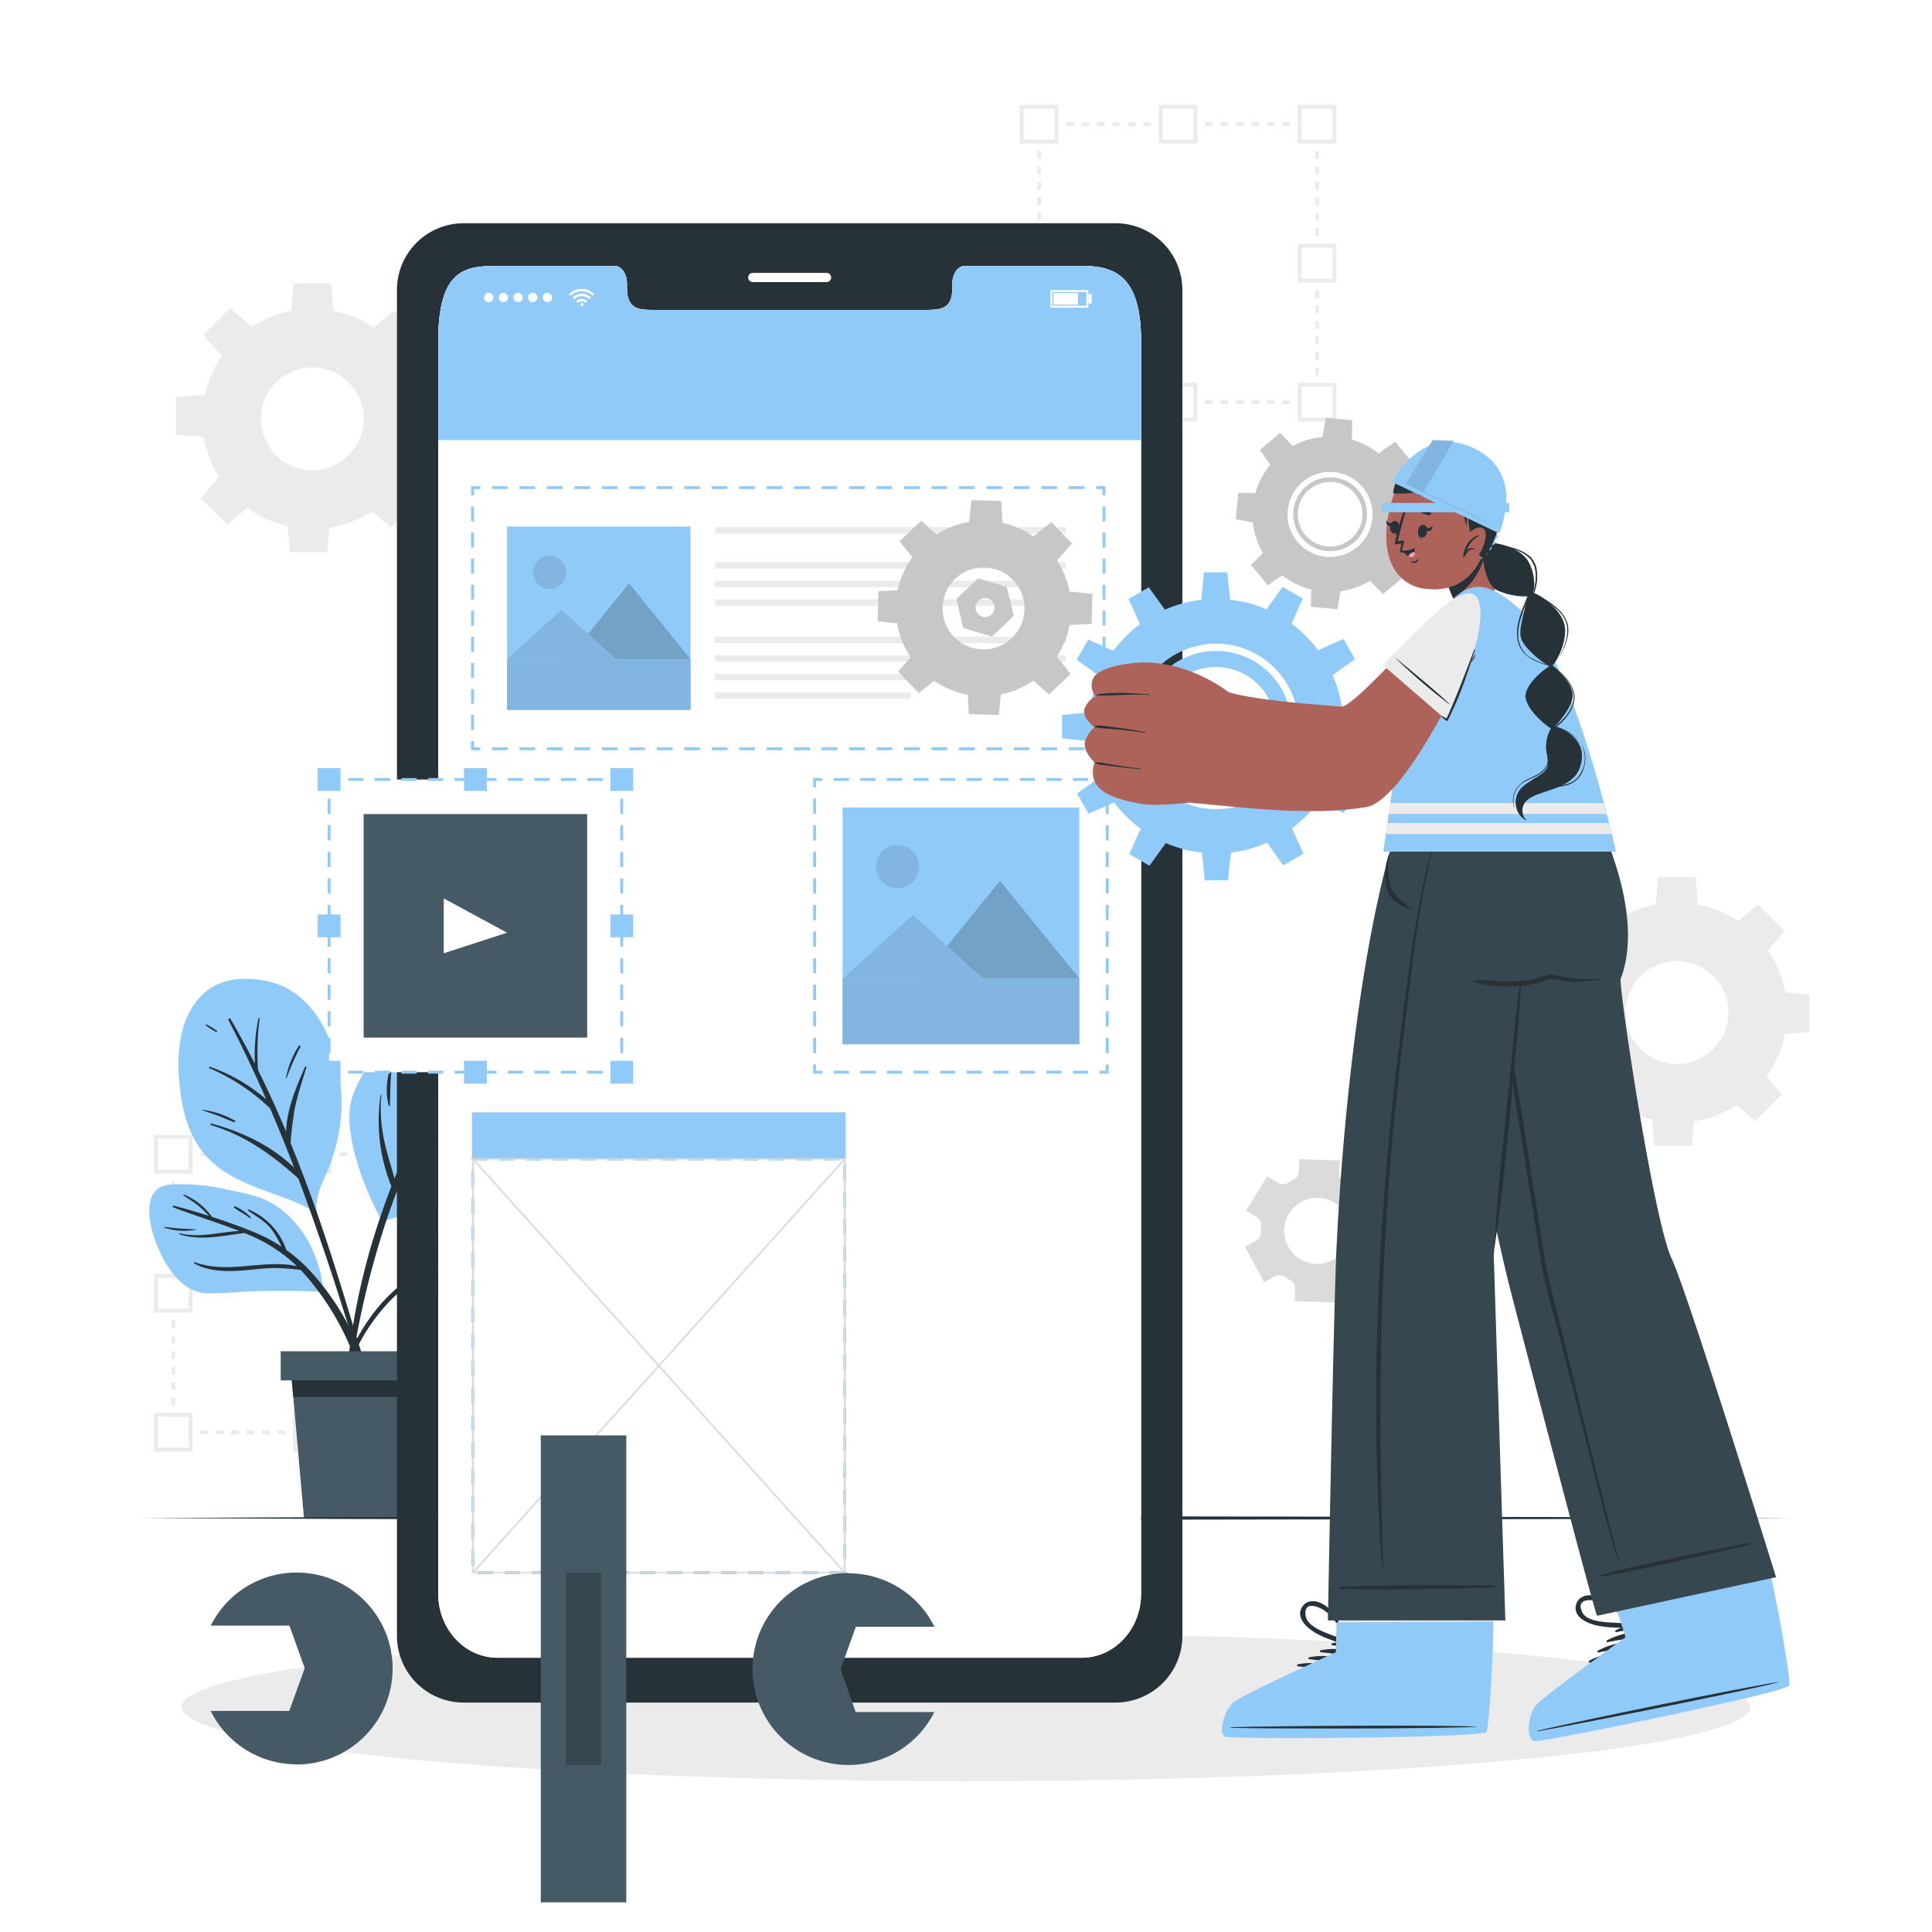 <svg class="animated" id="freepik_stories-software-engineer" xmlns="http://www.w3.org/2000/svg" viewBox="0 0 500 500" version="1.1" xmlns:xlink="http://www.w3.org/1999/xlink" xmlns:svgjs="http://svgjs.com/svgjs"><style>svg#freepik_stories-software-engineer:not(.animated) .animable {opacity: 0;}svg#freepik_stories-software-engineer.animated #freepik--Device--inject-14 {animation: 3s Infinite  linear floating;animation-delay: 0s;}svg#freepik_stories-software-engineer.animated #freepik--Elements--inject-14 {animation: 3s Infinite  linear floating;animation-delay: 0s;}            @keyframes floating {                0% {                    opacity: 1;                    transform: translateY(0px);                }                50% {                    transform: translateY(-10px);                }                100% {                    opacity: 1;                    transform: translateY(0px);                }            }        </style><g id="freepik--background-complete--inject-14" class="animable" style="transform-origin: 254.035px 201.395px;"><path d="M353.76,332.68l5.5-8.88-2.71-1.68a2.5,2.5,0,0,1-1.16-2.34,11.57,11.57,0,0,0,.05-1.56,2.47,2.47,0,0,1,1.3-2.25l2.82-1.51-4.94-9.21-2.82,1.51a2.47,2.47,0,0,1-2.59-.16,14.06,14.06,0,0,0-1.33-.83,2.49,2.49,0,0,1-1.31-2.25l.1-3.19L336.24,300l-.1,3.21a2.49,2.49,0,0,1-1.46,2.16c-.23.11-.46.22-.68.35s-.45.24-.67.38a2.47,2.47,0,0,1-2.59,0L328,304.42l-5.51,8.87,2.73,1.69a2.49,2.49,0,0,1,1.15,2.34,13.55,13.55,0,0,0-.05,1.56,2.49,2.49,0,0,1-1.3,2.25l-2.82,1.51,4.94,9.2,2.82-1.51a2.47,2.47,0,0,1,2.59.17,15.19,15.19,0,0,0,1.32.82,2.47,2.47,0,0,1,1.31,2.25l-.1,3.2,10.44.32.1-3.2a2.49,2.49,0,0,1,1.45-2.15l.7-.35.66-.38a2.48,2.48,0,0,1,2.61,0Zm-8.84-6.59a8.55,8.55,0,1,1,3.5-11.58A8.54,8.54,0,0,1,344.92,326.09Z" style="fill: rgb(219, 219, 219); transform-origin: 340.88px 318.545px;" id="ela8si104dcln" class="animable"></path><path d="M80.83,79.92a28.49,28.49,0,1,0,28.49,28.49A28.48,28.48,0,0,0,80.83,79.92Zm0,41.79a13.31,13.31,0,1,1,13.31-13.3A13.3,13.3,0,0,1,80.83,121.71Z" style="fill: rgb(235, 235, 235); transform-origin: 80.83px 108.41px;" id="el9r82f3xo3t" class="animable"></path><polygon points="86.31 81.1 75.35 81.1 75.96 73.34 85.7 73.34 86.31 81.1" style="fill: rgb(235, 235, 235); transform-origin: 80.83px 77.22px;" id="elfxquratngus" class="animable"></polygon><polygon points="65.45 84.79 57.71 92.54 52.65 86.63 59.54 79.74 65.45 84.79" style="fill: rgb(235, 235, 235); transform-origin: 59.05px 86.14px;" id="elibueutummq" class="animable"></polygon><polygon points="53.32 102.15 53.32 113.11 45.56 112.5 45.56 102.76 53.32 102.15" style="fill: rgb(235, 235, 235); transform-origin: 49.44px 107.63px;" id="el0cjepttuksr" class="animable"></polygon><polygon points="57.01 123 64.76 130.75 58.84 135.81 51.95 128.92 57.01 123" style="fill: rgb(235, 235, 235); transform-origin: 58.355px 129.405px;" id="elxnpwai0ilt" class="animable"></polygon><polygon points="74.37 135.14 85.32 135.14 84.72 142.9 74.97 142.9 74.37 135.14" style="fill: rgb(235, 235, 235); transform-origin: 79.845px 139.02px;" id="elqndc79ynba8" class="animable"></polygon><polygon points="95.22 131.45 102.97 123.7 108.03 129.62 101.13 136.51 95.22 131.45" style="fill: rgb(235, 235, 235); transform-origin: 101.625px 130.105px;" id="elfxx1xujfnv" class="animable"></polygon><polygon points="107.36 114.09 107.36 103.14 115.11 103.74 115.11 113.49 107.36 114.09" style="fill: rgb(235, 235, 235); transform-origin: 111.235px 108.615px;" id="elabcgb7ayxl9" class="animable"></polygon><polygon points="103.67 93.24 95.92 85.49 101.83 80.43 108.72 87.33 103.67 93.24" style="fill: rgb(235, 235, 235); transform-origin: 102.32px 86.835px;" id="elmkasoii4f0f" class="animable"></polygon><path d="M434,233.56a28.49,28.49,0,1,0,28.49,28.49A28.48,28.48,0,0,0,434,233.56Zm0,41.79a13.31,13.31,0,1,1,13.31-13.3A13.3,13.3,0,0,1,434,275.35Z" style="fill: rgb(235, 235, 235); transform-origin: 434px 262.05px;" id="el4ca4u1xg85t" class="animable"></path><polygon points="439.43 234.74 428.47 234.74 429.08 226.98 438.82 226.98 439.43 234.74" style="fill: rgb(235, 235, 235); transform-origin: 433.95px 230.86px;" id="elhy85yir0fq" class="animable"></polygon><polygon points="418.57 238.43 410.82 246.18 405.77 240.26 412.66 233.37 418.57 238.43" style="fill: rgb(235, 235, 235); transform-origin: 412.17px 239.775px;" id="el595d4yibjoy" class="animable"></polygon><polygon points="406.44 255.79 406.44 266.74 398.68 266.14 398.68 256.39 406.44 255.79" style="fill: rgb(235, 235, 235); transform-origin: 402.56px 261.265px;" id="eldxi1pcdgv28" class="animable"></polygon><polygon points="410.13 276.64 417.88 284.39 411.96 289.44 405.07 282.55 410.13 276.64" style="fill: rgb(235, 235, 235); transform-origin: 411.475px 283.04px;" id="el8yzutsdki2y" class="animable"></polygon><polygon points="427.49 288.78 438.44 288.78 437.84 296.53 428.09 296.53 427.49 288.78" style="fill: rgb(235, 235, 235); transform-origin: 432.965px 292.655px;" id="elu89uo2d5s2p" class="animable"></polygon><polygon points="448.34 285.09 456.09 277.34 461.14 283.25 454.25 290.14 448.34 285.09" style="fill: rgb(235, 235, 235); transform-origin: 454.74px 283.74px;" id="eloabu32ufpzn" class="animable"></polygon><polygon points="460.48 267.73 460.48 256.77 468.23 257.38 468.23 267.12 460.48 267.73" style="fill: rgb(235, 235, 235); transform-origin: 464.355px 262.25px;" id="el3sqocr1scor" class="animable"></polygon><polygon points="456.79 246.87 449.04 239.13 454.95 234.07 461.84 240.96 456.79 246.87" style="fill: rgb(235, 235, 235); transform-origin: 455.44px 240.47px;" id="elg5h7x18ewus" class="animable"></polygon><polygon points="341.37 104.59 339.87 104.59 339.87 103.59 340.37 103.59 340.37 103.09 341.37 103.09 341.37 104.59" style="fill: rgb(235, 235, 235); transform-origin: 340.62px 103.84px;" id="elvad0dlruwyb" class="animable"></polygon><path d="M337.87,104.59h-2v-1h2Zm-4,0h-2v-1h2Zm-4,0h-2v-1h2Zm-4,0h-2v-1h2Zm-4,0h-2v-1h2Zm-4,0h-2v-1h2Zm-4,0h-2v-1h2Zm-4,0h-2v-1h2Zm-4,0h-2v-1h2Zm-4,0h-2v-1h2Zm-4,0h-2v-1h2Zm-4,0h-2v-1h2Zm-4,0h-2v-1h2Zm-4,0h-2v-1h2Zm-4,0h-2v-1h2Zm-4,0h-2v-1h2Zm-4,0h-2v-1h2Z" style="fill: rgb(235, 235, 235); transform-origin: 304.87px 104.09px;" id="eldyvrn1g1dnp" class="animable"></path><polygon points="269.92 104.59 268.42 104.59 268.42 103.09 269.42 103.09 269.42 103.59 269.92 103.59 269.92 104.59" style="fill: rgb(235, 235, 235); transform-origin: 269.17px 103.84px;" id="elpdlyuv3uozo" class="animable"></polygon><path d="M269.42,101.09h-1v-2h1Zm0-4h-1v-2h1Zm0-4h-1v-2h1Zm0-4h-1v-2h1Zm0-4h-1v-2h1Zm0-4h-1v-2h1Zm0-4h-1v-2h1Zm0-4h-1v-2h1Zm0-4h-1v-2h1Zm0-4h-1v-2h1Zm0-4h-1v-2h1Zm0-4h-1v-2h1Zm0-4h-1v-2h1Zm0-4h-1v-2h1Zm0-4h-1v-2h1Zm0-4h-1v-2h1Zm0-4h-1v-2h1Z" style="fill: rgb(235, 235, 235); transform-origin: 268.92px 68.09px;" id="elyn9psnm4zsq" class="animable"></path><polygon points="269.42 33.15 268.42 33.15 268.42 31.65 269.92 31.65 269.92 32.65 269.42 32.65 269.42 33.15" style="fill: rgb(235, 235, 235); transform-origin: 269.17px 32.4px;" id="elw5ufsaft1a" class="animable"></polygon><path d="M337.87,32.65h-2v-1h2Zm-4,0h-2v-1h2Zm-4,0h-2v-1h2Zm-4,0h-2v-1h2Zm-4,0h-2v-1h2Zm-4,0h-2v-1h2Zm-4,0h-2v-1h2Zm-4,0h-2v-1h2Zm-4,0h-2v-1h2Zm-4,0h-2v-1h2Zm-4,0h-2v-1h2Zm-4,0h-2v-1h2Zm-4,0h-2v-1h2Zm-4,0h-2v-1h2Zm-4,0h-2v-1h2Zm-4,0h-2v-1h2Zm-4,0h-2v-1h2Z" style="fill: rgb(235, 235, 235); transform-origin: 304.87px 32.15px;" id="elh2p000en5m" class="animable"></path><polygon points="341.37 33.15 340.37 33.15 340.37 32.65 339.87 32.65 339.87 31.65 341.37 31.65 341.37 33.15" style="fill: rgb(235, 235, 235); transform-origin: 340.62px 32.4px;" id="elzh5rjckxowc" class="animable"></polygon><path d="M341.36,101.09h-1v-2h1Zm0-4h-1v-2h1Zm0-4h-1v-2h1Zm0-4h-1v-2h1Zm0-4h-1v-2h1Zm0-4h-1v-2h1Zm0-4h-1v-2h1Zm0-4h-1v-2h1Zm0-4h-1v-2h1Zm0-4h-1v-2h1Zm0-4h-1v-2h1Zm0-4h-1v-2h1Zm0-4h-1v-2h1Zm0-4h-1v-2h1Zm0-4h-1v-2h1Zm0-4h-1v-2h1Zm0-4h-1v-2h1Z" style="fill: rgb(235, 235, 235); transform-origin: 340.86px 68.09px;" id="el097ayf0uan4e" class="animable"></path><rect x="264.44" y="99.61" width="8.97" height="8.97" style="fill: rgb(255, 255, 255); transform-origin: 268.925px 104.095px;" id="elp60jer567z" class="animable"></rect><path d="M273.9,109.07h-10v-10h10Zm-9-1h8v-8h-8Z" style="fill: rgb(235, 235, 235); transform-origin: 268.9px 104.07px;" id="elt8s1z3hpik" class="animable"></path><rect x="264.48" y="63.64" width="8.97" height="8.97" style="fill: rgb(255, 255, 255); transform-origin: 268.965px 68.125px;" id="elgp66k4eice" class="animable"></rect><path d="M273.9,73.1h-10v-10h10Zm-9-1h8v-8h-8Z" style="fill: rgb(235, 235, 235); transform-origin: 268.9px 68.1px;" id="eln16g1zn64k" class="animable"></path><rect x="264.48" y="27.66" width="8.97" height="8.97" style="fill: rgb(255, 255, 255); transform-origin: 268.965px 32.145px;" id="elf2q22a8az69" class="animable"></rect><path d="M273.9,37.13h-10v-10h10Zm-9-1h8v-8h-8Z" style="fill: rgb(235, 235, 235); transform-origin: 268.9px 32.13px;" id="elahw1h2ubncm" class="animable"></path><rect x="336.42" y="99.61" width="8.97" height="8.97" style="fill: rgb(255, 255, 255); transform-origin: 340.905px 104.095px;" id="elgt5unf33sap" class="animable"></rect><path d="M345.85,109.07h-10v-10h10Zm-9-1h8v-8h-8Z" style="fill: rgb(235, 235, 235); transform-origin: 340.85px 104.07px;" id="el2z7j541ino4" class="animable"></path><rect x="336.42" y="63.64" width="8.97" height="8.97" style="fill: rgb(255, 255, 255); transform-origin: 340.905px 68.125px;" id="elnlol8sqzd5o" class="animable"></rect><path d="M345.85,73.1h-10v-10h10Zm-9-1h8v-8h-8Z" style="fill: rgb(235, 235, 235); transform-origin: 340.85px 68.1px;" id="el54pupclz7jk" class="animable"></path><rect x="336.42" y="27.66" width="8.97" height="8.97" style="fill: rgb(255, 255, 255); transform-origin: 340.905px 32.145px;" id="el4fejxf1eufr" class="animable"></rect><path d="M345.85,37.13h-10v-10h10Zm-9-1h8v-8h-8Z" style="fill: rgb(235, 235, 235); transform-origin: 340.85px 32.13px;" id="elg8nb93clgy" class="animable"></path><rect x="300.45" y="27.66" width="8.97" height="8.97" style="fill: rgb(255, 255, 255); transform-origin: 304.935px 32.145px;" id="el7ey59x3ytol" class="animable"></rect><path d="M309.88,37.13h-10v-10h10Zm-9-1h8v-8h-8Z" style="fill: rgb(235, 235, 235); transform-origin: 304.88px 32.13px;" id="elrqfyyenrzpb" class="animable"></path><rect x="300.41" y="99.61" width="8.97" height="8.97" style="fill: rgb(255, 255, 255); transform-origin: 304.895px 104.095px;" id="el3i6n12jomwa" class="animable"></rect><path d="M309.88,109.07h-10v-10h10Zm-9-1h8v-8h-8Z" style="fill: rgb(235, 235, 235); transform-origin: 304.88px 104.07px;" id="eljoal78j2o3k" class="animable"></path><polygon points="117.3 371.18 115.8 371.18 115.8 370.18 116.3 370.18 116.3 369.68 117.3 369.68 117.3 371.18" style="fill: rgb(235, 235, 235); transform-origin: 116.55px 370.43px;" id="el3eb8hukv95r" class="animable"></polygon><path d="M113.81,371.18h-2v-1h2Zm-4,0h-2v-1h2Zm-4,0h-2v-1h2Zm-4,0h-2v-1h2Zm-4,0h-2v-1h2Zm-4,0h-2v-1h2Zm-4,0h-2v-1h2Zm-4,0h-2v-1h2Zm-4,0h-2v-1h2Zm-4,0h-2v-1h2Zm-4,0h-2v-1h2Zm-4,0h-2v-1h2Zm-4,0h-2v-1h2Zm-4,0h-2v-1h2Zm-4,0h-2v-1h2Zm-4,0h-2v-1h2Zm-4,0h-2v-1h2Z" style="fill: rgb(235, 235, 235); transform-origin: 80.81px 370.68px;" id="elm2rjjj6w6rl" class="animable"></path><polygon points="45.86 371.18 44.36 371.18 44.36 369.68 45.36 369.68 45.36 370.18 45.86 370.18 45.86 371.18" style="fill: rgb(235, 235, 235); transform-origin: 45.11px 370.43px;" id="elxguu1zhgnmo" class="animable"></polygon><path d="M45.36,367.68h-1v-2h1Zm0-4h-1v-2h1Zm0-4h-1v-2h1Zm0-4h-1v-2h1Zm0-4h-1v-2h1Zm0-4h-1v-2h1Zm0-4h-1v-2h1Zm0-4h-1v-2h1Zm0-4h-1v-2h1Zm0-4h-1v-2h1Zm0-4h-1v-2h1Zm0-4h-1v-2h1Zm0-4h-1v-2h1Zm0-4h-1v-2h1Zm0-4h-1v-2h1Zm0-4h-1v-2h1Zm0-4h-1v-2h1Z" style="fill: rgb(235, 235, 235); transform-origin: 44.86px 334.68px;" id="elfawlp47qad" class="animable"></path><polygon points="45.36 299.73 44.36 299.73 44.36 298.23 45.86 298.23 45.86 299.23 45.36 299.23 45.36 299.73" style="fill: rgb(235, 235, 235); transform-origin: 45.11px 298.98px;" id="elknsz20o2ph" class="animable"></polygon><path d="M113.81,299.23h-2v-1h2Zm-4,0h-2v-1h2Zm-4,0h-2v-1h2Zm-4,0h-2v-1h2Zm-4,0h-2v-1h2Zm-4,0h-2v-1h2Zm-4,0h-2v-1h2Zm-4,0h-2v-1h2Zm-4,0h-2v-1h2Zm-4,0h-2v-1h2Zm-4,0h-2v-1h2Zm-4,0h-2v-1h2Zm-4,0h-2v-1h2Zm-4,0h-2v-1h2Zm-4,0h-2v-1h2Zm-4,0h-2v-1h2Zm-4,0h-2v-1h2Z" style="fill: rgb(235, 235, 235); transform-origin: 80.81px 298.73px;" id="elydohk6725q" class="animable"></path><polygon points="117.3 299.73 116.3 299.73 116.3 299.23 115.8 299.23 115.8 298.23 117.3 298.23 117.3 299.73" style="fill: rgb(235, 235, 235); transform-origin: 116.55px 298.98px;" id="ellh24efef69i" class="animable"></polygon><path d="M117.3,367.68h-1v-2h1Zm0-4h-1v-2h1Zm0-4h-1v-2h1Zm0-4h-1v-2h1Zm0-4h-1v-2h1Zm0-4h-1v-2h1Zm0-4h-1v-2h1Zm0-4h-1v-2h1Zm0-4h-1v-2h1Zm0-4h-1v-2h1Zm0-4h-1v-2h1Zm0-4h-1v-2h1Zm0-4h-1v-2h1Zm0-4h-1v-2h1Zm0-4h-1v-2h1Zm0-4h-1v-2h1Zm0-4h-1v-2h1Z" style="fill: rgb(235, 235, 235); transform-origin: 116.8px 334.68px;" id="elarp7c5g0u3l" class="animable"></path><rect x="40.38" y="366.19" width="8.97" height="8.97" style="fill: rgb(255, 255, 255); transform-origin: 44.865px 370.675px;" id="elu4uuyv6qyp" class="animable"></rect><path d="M49.84,375.66h-10v-10h10Zm-9-1h8v-8h-8Z" style="fill: rgb(235, 235, 235); transform-origin: 44.84px 370.66px;" id="elqfhe8hrzuni" class="animable"></path><rect x="40.41" y="330.22" width="8.97" height="8.97" style="fill: rgb(255, 255, 255); transform-origin: 44.895px 334.705px;" id="elwyladozsq49" class="animable"></rect><path d="M49.84,339.69h-10v-10h10Zm-9-1h8v-8h-8Z" style="fill: rgb(235, 235, 235); transform-origin: 44.84px 334.69px;" id="elzyb4gps4kar" class="animable"></path><rect x="40.41" y="294.25" width="8.97" height="8.97" style="fill: rgb(255, 255, 255); transform-origin: 44.895px 298.735px;" id="el8j2ca0cbarx" class="animable"></rect><path d="M49.84,303.71h-10v-10h10Zm-9-1h8v-8h-8Z" style="fill: rgb(235, 235, 235); transform-origin: 44.84px 298.71px;" id="elbncypd2qunl" class="animable"></path><rect x="112.36" y="366.19" width="8.97" height="8.97" style="fill: rgb(255, 255, 255); transform-origin: 116.845px 370.675px;" id="elsxjzlk3ttnl" class="animable"></rect><path d="M121.79,375.66h-10v-10h10Zm-9-1h8v-8h-8Z" style="fill: rgb(235, 235, 235); transform-origin: 116.79px 370.66px;" id="elddtouhuk268" class="animable"></path><rect x="112.36" y="330.22" width="8.97" height="8.97" style="fill: rgb(255, 255, 255); transform-origin: 116.845px 334.705px;" id="el8gzmcjbarn" class="animable"></rect><path d="M121.79,339.69h-10v-10h10Zm-9-1h8v-8h-8Z" style="fill: rgb(235, 235, 235); transform-origin: 116.79px 334.69px;" id="el7sdvih8ydt6" class="animable"></path><rect x="112.36" y="294.25" width="8.97" height="8.97" style="fill: rgb(255, 255, 255); transform-origin: 116.845px 298.735px;" id="elhyer60foyck" class="animable"></rect><path d="M121.79,303.71h-10v-10h10Zm-9-1h8v-8h-8Z" style="fill: rgb(235, 235, 235); transform-origin: 116.79px 298.71px;" id="elkmj35bxkmhn" class="animable"></path><rect x="76.39" y="294.25" width="8.97" height="8.97" style="fill: rgb(255, 255, 255); transform-origin: 80.875px 298.735px;" id="elme4vn20hynh" class="animable"></rect><path d="M85.81,303.71h-10v-10h10Zm-9-1h8v-8h-8Z" style="fill: rgb(235, 235, 235); transform-origin: 80.81px 298.71px;" id="el6sw20f17lw7" class="animable"></path><rect x="76.35" y="366.19" width="8.97" height="8.97" style="fill: rgb(255, 255, 255); transform-origin: 80.835px 370.675px;" id="elmcpnb5fvc8j" class="animable"></rect><path d="M85.81,375.66h-10v-10h10Zm-9-1h8v-8h-8Z" style="fill: rgb(235, 235, 235); transform-origin: 80.81px 370.66px;" id="elx4wpynrgay" class="animable"></path></g><g id="freepik--Shadow--inject-14" class="animable" style="transform-origin: 250px 441.75px;"><ellipse cx="250" cy="441.75" rx="203" ry="19.22" style="fill: rgb(235, 235, 235); transform-origin: 250px 441.75px;" id="elfpr3zxkcfr6" class="animable"></ellipse></g><g id="freepik--Plant--inject-14" class="animable" style="transform-origin: 89.346px 323.088px;"><path d="M87.93,278.82a44.92,44.92,0,0,1-.88,17.32,47.83,47.83,0,0,1-2.65,7.66c-1.38,3.17-2.82,6.27-2.47,9.74.33.22-.82.18-.86-.15-9.26-5.28-21.15-6.25-28.28-14.88-3.38-4.08-5.09-9.26-5.89-14.44-.88-5.64-1.12-11.88.33-17.44,1.23-4.7,4-9.24,8.39-11.54s10.53-2.18,15.34-.69C81.31,257.62,86.46,268.8,87.93,278.82Z" style="fill: rgb(144, 202, 249); transform-origin: 67.291px 283.497px;" id="elj3rf4g9xhah" class="animable"></path><path d="M92.69,347.43c-1.27-4.22-2.53-8.43-3.83-12.64-2.54-8.24-5.19-16.44-8.11-24.55Q78.11,303,75.2,295.8a88.34,88.34,0,0,1,1.1-9c.78-3.59,1.91-7.06,3-10.58.07-.21-.28-.33-.37-.12-2.08,4.84-4.8,11-4.87,16.78q-3.39-8.09-7.28-15.95a67.9,67.9,0,0,1,.41-13.28c0-.2-.28-.26-.31-.06a46.85,46.85,0,0,0-.91,11.72c-2-3.93-4.09-7.81-6.33-11.64-.2-.35-.67,0-.5.35,3.49,6.7,6.72,13.55,9.75,20.49a44.88,44.88,0,0,0-14.53-8.42c-.23-.08-.41.26-.17.35a53,53,0,0,1,15.71,10.41q3.27,7.62,6.23,15.36c-5.8-5.68-13.73-9.42-21.41-11.43-.26-.07-.33.33-.08.41,8.89,2.68,15.79,7.71,22.54,13.76q1.19,3.13,2.31,6.28,4.31,11.91,8.18,24Q89.5,341,91.3,346.81c1.3,4.15,2.31,8.54,4,12.56.16.38.85.29.76-.17A121.33,121.33,0,0,0,92.69,347.43Z" style="fill: rgb(38, 50, 56); transform-origin: 75.072px 311.537px;" id="elzvb8kd35mos" class="animable"></path><path d="M77.31,270.7A23.16,23.16,0,0,0,74,279c0,.08.11.13.14.05a69.84,69.84,0,0,1,3.62-8.16C77.87,270.63,77.47,270.46,77.31,270.7Z" style="fill: rgb(38, 50, 56); transform-origin: 75.889px 274.838px;" id="eldlajmrnoud4" class="animable"></path><path d="M60.78,290a24.16,24.16,0,0,0-8.32-2.8.07.07,0,0,0,0,.13c1.33.55,2.74.94,4.09,1.46s2.69,1.16,4.06,1.64A.24.24,0,0,0,60.78,290Z" style="fill: rgb(38, 50, 56); transform-origin: 56.646px 288.816px;" id="elkw3s6jxxeqp" class="animable"></path><path d="M56.12,266.79a16.14,16.14,0,0,0-2.68-1.66.14.14,0,0,0-.15.24,16.57,16.57,0,0,0,2.64,1.71C56.1,267.18,56.29,266.9,56.12,266.79Z" style="fill: rgb(38, 50, 56); transform-origin: 54.705px 266.105px;" id="el4v81hvpoya7" class="animable"></path><path d="M119.18,310.3c-6.68,2-13.39,3.81-20.06,5.77-.58.17-11.87-21.45-7.79-32.59,3.77-10.31,12.4-18,22.69-21.53,4.77-1.62,10.63-3,15.66-1.87,4.48,1,7.64,4.66,9.1,8.87,2,5.72,1.32,12.55.24,18.39a32.17,32.17,0,0,1-6.57,15C128.9,306.56,124.38,308.75,119.18,310.3Z" style="fill: rgb(144, 202, 249); transform-origin: 115.252px 287.869px;" id="elpu3acbicsce" class="animable"></path><path d="M128.85,289.75a89.39,89.39,0,0,1-13.09,5.15,54.68,54.68,0,0,0-8.73,3.16c2.82-6.28,5.91-12.44,9.19-18.53,4.32-1.25,8.85-3.2,12.1-6.25a.18.18,0,0,0-.24-.28c-3.56,2.51-7.48,4-11.41,5.72q1.32-2.46,2.69-4.91c.26-.46-.37-.91-.68-.47a142.61,142.61,0,0,0-9.48,15.93,73.29,73.29,0,0,1-.69-14.59.1.1,0,0,0-.19,0,48.52,48.52,0,0,0,.16,16c-2.34,4.67-4.47,9.46-6.39,14.31-.76-2.92-1.75-5.78-2.41-8.72a40.26,40.26,0,0,1-1-12.85c0-.13-.17-.13-.19,0a45.31,45.31,0,0,0,2.8,23.59c-1.12,2.91-2.18,5.84-3.15,8.78a174.6,174.6,0,0,0-8.86,46.31.28.28,0,0,0,.56,0,229.61,229.61,0,0,1,10-45.77c1.93-5.82,4.16-11.47,6.61-17,3.94-1.17,7.87-2.75,11.74-4.09s7.65-2.82,10.82-5.31C129.13,289.88,129,289.68,128.85,289.75Z" style="fill: rgb(38, 50, 56); transform-origin: 109.169px 317.668px;" id="elw2ctn654rg" class="animable"></path><path d="M135.08,283.46c-4.08,1.46-8,3.49-12,5-.19.07-.08.37.11.33,4.32-.89,8.6-2.22,12.07-5.05C135.37,283.59,135.22,283.41,135.08,283.46Z" style="fill: rgb(38, 50, 56); transform-origin: 129.14px 286.123px;" id="el9bc96umecap" class="animable"></path><path d="M101.74,274.66c.05-.22-.27-.34-.33-.12-1.12,3.76-1.89,7.75-.8,11.6,0,.15.28.16.28,0C101.09,282.25,100.87,278.48,101.74,274.66Z" style="fill: rgb(38, 50, 56); transform-origin: 100.915px 280.34px;" id="elyv71thtl8tl" class="animable"></path><path d="M118.61,266a10,10,0,0,0-1.77,6.4c0,.15.23.23.27.06.5-2.15,1.33-4.12,2-6.21A.28.28,0,0,0,118.61,266Z" style="fill: rgb(38, 50, 56); transform-origin: 117.975px 269.208px;" id="el4omdlf4phpt" class="animable"></path><path d="M39.77,319.84c2,6.21,6.61,14.79,14,14.86,4.78.05,9.59-.52,14.37-.59,5.13-.08,10.26-.06,15.38.24.41,0-.62-15.35-12.94-22.83-3.45-2.1-7.67-2.76-11.58-3.61a53.51,53.51,0,0,0-13.69-1.42c-2.83.11-5.18.71-6.19,3.61S38.83,316.88,39.77,319.84Z" style="fill: rgb(144, 202, 249); transform-origin: 61.11px 320.588px;" id="elhqb7das53as" class="animable"></path><path d="M45.07,312.06c3,.77,6,1.66,9,2.61a31.47,31.47,0,0,0-2.48-2.42c-1.29-1.07-2.71-1.93-4.1-2.87-.11-.08,0-.3.1-.24a16.77,16.77,0,0,1,7.27,5.78c3.74,1.21,7.45,2.54,11,4a41.05,41.05,0,0,1,7,3.72,27.91,27.91,0,0,0-2.55-4.44c-1.63-2.12-3.84-3.3-6-4.81a.19.19,0,1,1,.19-.32,17.48,17.48,0,0,1,9.6,10.41,41.31,41.31,0,0,1,7,6.35c8.15,9.25,14.57,21.57,14.59,34.13,0,.3-.48.39-.54.08a69.54,69.54,0,0,0-15.54-33.38c-.58-.68-1.18-1.33-1.79-2a58.1,58.1,0,0,0-6.73-.5c-2.63,0-5.23.39-7.84.6-4.3.35-9.05.4-12.93-1.76-.17-.1-.06-.4.14-.33,8.64,3.15,17.71-.84,26.38,1a40.56,40.56,0,0,0-12.78-8.24l-.8-.32c-5.55.67-11.41,2.11-16.81.31a.13.13,0,0,1,.07-.25c5.22,1.3,10.23-.34,15.38-.6-5.61-2.19-11.33-3.92-17-6.09C44.57,312.36,44.56,311.93,45.07,312.06Z" style="fill: rgb(38, 50, 56); transform-origin: 70.179px 336.681px;" id="el9seiqllskq8" class="animable"></path><path d="M42.62,317.53a75.54,75.54,0,0,0,8.08.61c.06,0,.08.1,0,.11a16.69,16.69,0,0,1-8.15-.52A.1.1,0,1,1,42.62,317.53Z" style="fill: rgb(38, 50, 56); transform-origin: 46.616px 318.027px;" id="eljo7jqxgl07f" class="animable"></path><path d="M60.86,312.2a13.14,13.14,0,0,1,4,2.78c.14.12,0,.38-.2.26-.68-.49-1.38-1-2.08-1.41a22.9,22.9,0,0,1-1.95-1.23A.24.24,0,0,1,60.86,312.2Z" style="fill: rgb(38, 50, 56); transform-origin: 62.739px 313.732px;" id="elcaha3sdxtbg" class="animable"></path><path d="M104.35,332.2c-.09.2.21.39.32.18h0a.31.31,0,0,0,.19.12,124.36,124.36,0,0,0,15,2.63c4.07.36,8.77.58,12.33-1.78,4.83-3.2,8-11.77,5.4-17.21-3.09-6.46-12.4-2.95-17.07-.65A34.22,34.22,0,0,0,104.35,332.2Z" style="fill: rgb(144, 202, 249); transform-origin: 121.428px 323.9px;" id="els3bwifl5sum" class="animable"></path><path d="M100.74,335.18a48.09,48.09,0,0,1,9-6.84,30.77,30.77,0,0,1,9.11-9.28c.17-.12.32.16.16.28a41,41,0,0,0-7.67,8.08,83.68,83.68,0,0,1,11.27-5.13,15,15,0,0,1,6.05-6.07s.12,0,.07.09a24.61,24.61,0,0,0-5.47,5.74c2.29-.86,4.6-1.66,6.91-2.42.21-.07.29.25.09.32-4.11,1.61-8.32,3.31-12.4,5.26a47.9,47.9,0,0,0,15,0c.14,0,.2.17.06.21a29.65,29.65,0,0,1-15.94.24,74.11,74.11,0,0,0-7.55,4.23,18.89,18.89,0,0,1,6.1.5,46.87,46.87,0,0,0,10.74,1.22c.13,0,.17.22,0,.24-6.23,1.07-12.11-1.76-18.29-1A47.45,47.45,0,0,0,101.6,336a48.24,48.24,0,0,0-9.38,13.22c-2.6,5.29-4,10.9-6.11,16.36a.2.2,0,0,1-.38-.11C87.53,354.74,92.89,342.86,100.74,335.18Z" style="fill: rgb(38, 50, 56); transform-origin: 109.364px 340.958px;" id="elxuofnhijm58" class="animable"></path><path d="M119.52,320.41a7.08,7.08,0,0,1,1.6-1.93A6.35,6.35,0,0,1,123,317.1c.06,0,.09.06.06.1-.51.58-1.22,1-1.78,1.56s-1,1.21-1.57,1.76A.09.09,0,0,1,119.52,320.41Z" style="fill: rgb(38, 50, 56); transform-origin: 121.288px 318.837px;" id="ell1xem13we0r" class="animable"></path><path d="M129.79,323.75c.93-.23,1.9-.21,2.84-.4s1.84-.54,2.76-.83c.12,0,.19.14.08.21a9.18,9.18,0,0,1-5.68,1.31A.15.15,0,0,1,129.79,323.75Z" style="fill: rgb(38, 50, 56); transform-origin: 132.602px 323.301px;" id="elvgsdz3shfsg" class="animable"></path><polygon points="75.08 352.24 75.9 361.52 78.67 392.86 103.22 392.86 106.68 361.52 107.71 352.24 75.08 352.24" style="fill: rgb(69, 90, 100); transform-origin: 91.395px 372.55px;" id="eljb8asgpqus9" class="animable"></polygon><polygon points="75.08 352.24 75.9 361.52 106.68 361.52 107.71 352.24 75.08 352.24" style="fill: rgb(38, 50, 56); transform-origin: 91.395px 356.88px;" id="el5wyjl3v6bjo" class="animable"></polygon><g id="elhg4cbdtjz2r"><rect x="72.65" y="349.71" width="37.49" height="7.53" style="fill: rgb(69, 90, 100); transform-origin: 91.395px 353.475px; transform: rotate(180deg);" class="animable"></rect></g></g><g id="freepik--Floor--inject-14" class="animable" style="transform-origin: 250px 392.865px;"><polygon points="36.47 392.86 89.85 392.62 143.23 392.53 250 392.37 356.77 392.53 410.15 392.62 463.53 392.86 410.15 393.11 356.77 393.2 250 393.36 143.23 393.19 89.85 393.11 36.47 392.86" style="fill: rgb(38, 50, 56); transform-origin: 250px 392.865px;" id="ell8rimmpu03a" class="animable"></polygon></g><g id="freepik--Device--inject-14" class="animable" style="transform-origin: 204.365px 249.2px;"><path d="M288.89,57.78H119.83a17.26,17.26,0,0,0-17.1,17.42v348a17.27,17.27,0,0,0,17.1,17.42H288.89A17.29,17.29,0,0,0,306,423.21V75.2A17.28,17.28,0,0,0,288.89,57.78Zm6.42,354.67c0,9.16-6.86,16.57-15.32,16.57H128.75c-8.48,0-15.34-7.41-15.34-16.57V88.39c0-18.66,6.86-19.57,15.34-19.57h30.3c1.76,0,3.2,2,3.2,4.48v1.07c0,5.81,3.18,5.83,7.08,5.83h70.06c3.94,0,7.1,0,7.1-5.83V73.3c0-2.48,1.42-4.48,3.21-4.48H280c8.46,0,15.32,2.48,15.32,19.57Z" style="fill: rgb(38, 50, 56); transform-origin: 204.365px 249.2px;" id="el1k3ls0l8dqp" class="animable"></path><path d="M295.31,88.39V412.45c0,9.16-6.86,16.57-15.32,16.57H128.75c-8.48,0-15.34-7.41-15.34-16.57V88.39c0-18.66,6.86-19.57,15.34-19.57h30.3c1.76,0,3.2,2,3.2,4.48v1.07c0,5.81,3.18,5.83,7.08,5.83h70.06c3.94,0,7.1,0,7.1-5.83V73.3c0-2.48,1.42-4.48,3.21-4.48H280C288.45,68.82,295.31,71.3,295.31,88.39Z" style="fill: rgb(255, 255, 255); transform-origin: 204.36px 248.92px;" id="elyxfkawnuxa" class="animable"></path><path d="M295.31,88.39v25.5H113.41V88.39c0-18.66,6.86-19.57,15.34-19.57h30.3c1.76,0,3.2,2,3.2,4.48v1.07c0,5.81,3.18,5.83,7.08,5.83h70.06c3.94,0,7.1,0,7.1-5.83V73.3c0-2.48,1.42-4.48,3.21-4.48H280C288.45,68.82,295.31,71.3,295.31,88.39Z" style="fill: rgb(144, 202, 249); transform-origin: 204.36px 91.355px;" id="el8q65lcrez7n" class="animable"></path><g id="freepik--u5Zjqx--inject-14" class="animable" style="transform-origin: 150.54px 77.005px;"><path d="M153.81,76.1c-.09.1-.19.19-.29.29l-.16.17a4,4,0,0,0-5.65,0c-.05,0-.1-.11-.16-.16l-.28-.29h0c.12-.11.24-.23.37-.33a4.26,4.26,0,0,1,.85-.55,4.5,4.5,0,0,1,1.14-.38l.57-.07h.49l.39,0a4.15,4.15,0,0,1,1,.25,4.43,4.43,0,0,1,.7.32,4.07,4.07,0,0,1,.67.48l.31.27Z" style="fill: rgb(255, 255, 255); transform-origin: 150.54px 75.67px;" id="el06od45ft2th" class="animable"></path><path d="M148.64,77.48c-.15-.16-.31-.31-.46-.46a3.24,3.24,0,0,1,1.88-1,3.34,3.34,0,0,1,2.83.94l-.46.46a2.69,2.69,0,0,0-1.9-.78A2.66,2.66,0,0,0,148.64,77.48Z" style="fill: rgb(255, 255, 255); transform-origin: 150.535px 76.733px;" id="elx7g8sg4ssz" class="animable"></path><path d="M152,77.94l-.46.46a1.34,1.34,0,0,0-1-.4,1.37,1.37,0,0,0-1,.4l-.45-.46A2,2,0,0,1,152,77.94Z" style="fill: rgb(255, 255, 255); transform-origin: 150.545px 77.856px;" id="el9pevofzo1er" class="animable"></path><path d="M151,78.82a.41.41,0,0,1-.42.41.41.41,0,0,1-.41-.41.41.41,0,0,1,.41-.42A.42.42,0,0,1,151,78.82Z" style="fill: rgb(255, 255, 255); transform-origin: 150.585px 78.815px;" id="elhitj1z3xr6f" class="animable"></path></g><path d="M125.27,77a1.21,1.21,0,1,1,1.21,1.2A1.21,1.21,0,0,1,125.27,77Z" style="fill: rgb(255, 255, 255); transform-origin: 126.48px 76.99px;" id="elc4te7011xrj" class="animable"></path><path d="M129.07,77a1.21,1.21,0,1,1,1.2,1.2A1.21,1.21,0,0,1,129.07,77Z" style="fill: rgb(255, 255, 255); transform-origin: 130.28px 76.99px;" id="elw8wcvpnarpg" class="animable"></path><path d="M132.86,77a1.21,1.21,0,1,1,1.21,1.2A1.21,1.21,0,0,1,132.86,77Z" style="fill: rgb(255, 255, 255); transform-origin: 134.07px 76.99px;" id="el1gaofmfndm7" class="animable"></path><path d="M136.66,77a1.21,1.21,0,1,1,1.21,1.2A1.21,1.21,0,0,1,136.66,77Z" style="fill: rgb(255, 255, 255); transform-origin: 137.87px 76.99px;" id="elx5bzd23g398" class="animable"></path><path d="M140.46,77a1.21,1.21,0,1,1,1.2,1.2A1.21,1.21,0,0,1,140.46,77Z" style="fill: rgb(255, 255, 255); transform-origin: 141.67px 76.99px;" id="el61ragmd2ooa" class="animable"></path><path d="M281.66,79.62h-9.81V75.07h9.81Zm-9.31-.5h8.81V75.57h-8.81Z" style="fill: rgb(255, 255, 255); transform-origin: 276.755px 77.345px;" id="elo324otg0r4" class="animable"></path><rect x="272.66" y="75.84" width="6.33" height="3" style="fill: rgb(255, 255, 255); transform-origin: 275.825px 77.34px;" id="elamtxye2klbu" class="animable"></rect><rect x="281.67" y="76.13" width="0.87" height="2.43" style="fill: rgb(255, 255, 255); transform-origin: 282.105px 77.345px;" id="elmnybcq51kt" class="animable"></rect><path d="M213.92,73H194.81a1.18,1.18,0,0,1-1.18-1.19h0a1.18,1.18,0,0,1,1.18-1.18h19.11a1.18,1.18,0,0,1,1.18,1.18h0A1.18,1.18,0,0,1,213.92,73Z" style="fill: rgb(255, 255, 255); transform-origin: 204.365px 71.815px;" id="elhair2hmxkac" class="animable"></path></g><g id="freepik--Elements--inject-14" class="animable animator-active" style="transform-origin: 184.58px 266.595px;"><rect x="210.83" y="201.74" width="75.74" height="75.74" style="fill: rgb(255, 255, 255); transform-origin: 248.7px 239.61px;" id="elnsihohebc3g" class="animable"></rect><polygon points="286.94 277.85 284.57 277.85 284.57 277.1 286.19 277.1 286.19 275.48 286.94 275.48 286.94 277.85" style="fill: rgb(144, 202, 249); transform-origin: 285.755px 276.665px;" id="el8zejpomm0g8" class="animable"></polygon><path d="M281.62,277.85h-3.93v-.75h3.93Zm-6.88,0h-3.93v-.75h3.93Zm-6.88,0h-3.93v-.75h3.93Zm-6.88,0h-3.93v-.75H261Zm-6.88,0h-3.93v-.75h3.93Zm-6.88,0h-3.93v-.75h3.93Zm-6.88,0h-3.93v-.75h3.93Zm-6.88,0h-3.93v-.75h3.93Zm-6.88,0h-3.93v-.75h3.93Zm-6.87,0h-3.94v-.75h3.94Z" style="fill: rgb(144, 202, 249); transform-origin: 248.695px 277.475px;" id="elib5niw98rn" class="animable"></path><polygon points="212.83 277.85 210.45 277.85 210.45 275.48 211.2 275.48 211.2 277.1 212.83 277.1 212.83 277.85" style="fill: rgb(144, 202, 249); transform-origin: 211.64px 276.665px;" id="eljkoiam2dojb" class="animable"></polygon><path d="M211.2,272.53h-.75V268.6h.75Zm0-6.88h-.75v-3.93h.75Zm0-6.88h-.75v-3.93h.75Zm0-6.88h-.75V248h.75Zm0-6.88h-.75v-3.93h.75Zm0-6.88h-.75V234.2h.75Zm0-6.88h-.75v-3.93h.75Zm0-6.88h-.75v-3.93h.75Zm0-6.88h-.75v-3.93h.75Zm0-6.87h-.75v-3.94h.75Z" style="fill: rgb(144, 202, 249); transform-origin: 210.825px 239.605px;" id="elynqrv153zx" class="animable"></path><polygon points="211.2 203.74 210.45 203.74 210.45 201.36 212.83 201.36 212.83 202.11 211.2 202.11 211.2 203.74" style="fill: rgb(144, 202, 249); transform-origin: 211.64px 202.55px;" id="el5mlptfivmi4" class="animable"></polygon><path d="M281.62,202.11h-3.93v-.75h3.93Zm-6.88,0h-3.93v-.75h3.93Zm-6.88,0h-3.93v-.75h3.93Zm-6.88,0h-3.93v-.75H261Zm-6.88,0h-3.93v-.75h3.93Zm-6.88,0h-3.93v-.75h3.93Zm-6.88,0h-3.93v-.75h3.93Zm-6.88,0h-3.93v-.75h3.93Zm-6.88,0h-3.93v-.75h3.93Zm-6.87,0h-3.94v-.75h3.94Z" style="fill: rgb(144, 202, 249); transform-origin: 248.695px 201.735px;" id="elv1wxou7q9sa" class="animable"></path><polygon points="286.94 203.74 286.19 203.74 286.19 202.11 284.57 202.11 284.57 201.36 286.94 201.36 286.94 203.74" style="fill: rgb(144, 202, 249); transform-origin: 285.755px 202.55px;" id="elsp6i2nmbgnf" class="animable"></polygon><path d="M286.94,272.53h-.75V268.6h.75Zm0-6.88h-.75v-3.93h.75Zm0-6.88h-.75v-3.93h.75Zm0-6.88h-.75V248h.75Zm0-6.88h-.75v-3.93h.75Zm0-6.88h-.75V234.2h.75Zm0-6.88h-.75v-3.93h.75Zm0-6.88h-.75v-3.93h.75Zm0-6.88h-.75v-3.93h.75Zm0-6.87h-.75v-3.94h.75Z" style="fill: rgb(144, 202, 249); transform-origin: 286.565px 239.605px;" id="ellgiwbtbzz8b" class="animable"></path><g id="elar0ujjk2fl5"><rect x="218.06" y="208.97" width="61.27" height="61.27" style="fill: rgb(144, 202, 249); transform-origin: 248.695px 239.605px; transform: rotate(180deg);" class="animable"></rect></g><g id="el3wqn32v1rqk"><path d="M226.82,223.18a5.57,5.57,0,1,0,4.37-4.37A5.58,5.58,0,0,0,226.82,223.18Z" style="opacity: 0.1; transform-origin: 232.282px 224.272px;" class="animable"></path></g><g id="eljesyu389ok"><g style="opacity: 0.2; transform-origin: 258.805px 240.6px;" class="animable"><polygon points="238.28 253.25 279.33 253.25 258.8 227.95 238.28 253.25" id="elm7em4gkydf" class="animable" style="transform-origin: 258.805px 240.6px;"></polygon></g></g><polygon points="218.06 253.28 254.47 253.28 236.27 236.8 218.06 253.28" style="fill: rgb(144, 202, 249); transform-origin: 236.265px 245.04px;" id="elnpbbgoml98q" class="animable"></polygon><g id="eltjvxp0a86rg"><g style="opacity: 0.1; transform-origin: 236.265px 245.04px;" class="animable"><polygon points="218.06 253.28 254.47 253.28 236.27 236.8 218.06 253.28" id="elizvzggtz297" class="animable" style="transform-origin: 236.265px 245.04px;"></polygon></g></g><rect x="218.06" y="253.28" width="61.27" height="16.96" style="fill: rgb(144, 202, 249); transform-origin: 248.695px 261.76px;" id="el906k2zdmavd" class="animable"></rect><g id="el3yaaydl9lur"><g style="opacity: 0.1; transform-origin: 248.695px 261.76px;" class="animable"><rect x="218.06" y="253.28" width="61.27" height="16.96" id="elolc4if905cs" class="animable" style="transform-origin: 248.695px 261.76px;"></rect></g></g><rect x="122.3" y="126.2" width="163.42" height="67.58" style="fill: rgb(255, 255, 255); transform-origin: 204.01px 159.99px;" id="elolilemwllbi" class="animable"></rect><polygon points="286.09 194.16 283.71 194.16 283.71 193.41 285.34 193.41 285.34 191.78 286.09 191.78 286.09 194.16" style="fill: rgb(144, 202, 249); transform-origin: 284.9px 192.97px;" id="el9acnkz5xbe" class="animable"></polygon><path d="M280.67,194.16H276.6v-.75h4.07Zm-7.11,0H269.5v-.75h4.06Zm-7.11,0h-4.06v-.75h4.06Zm-7.11,0h-4.06v-.75h4.06Zm-7.1,0h-4.07v-.75h4.07Zm-7.11,0h-4.06v-.75h4.06Zm-7.11,0H234v-.75H238Zm-7.11,0h-4.06v-.75h4.06Zm-7.11,0h-4.06v-.75h4.06Zm-7.1,0h-4.07v-.75h4.07Zm-7.11,0h-4.06v-.75h4.06Zm-7.11,0h-4.06v-.75h4.06Zm-7.11,0h-4.06v-.75h4.06Zm-7.1,0H184.2v-.75h4.07Zm-7.11,0H177.1v-.75h4.06Zm-7.11,0H170v-.75h4.06Zm-7.11,0h-4.06v-.75h4.06Zm-7.11,0h-4.06v-.75h4.06Zm-7.1,0h-4.06v-.75h4.06Zm-7.11,0h-4.06v-.75h4.06Zm-7.11,0h-4.06v-.75h4.06Zm-7.11,0h-4.06v-.75h4.06Z" style="fill: rgb(144, 202, 249); transform-origin: 204.005px 193.785px;" id="eldn19gwc4yip" class="animable"></path><polygon points="124.3 194.16 121.92 194.16 121.92 191.78 122.67 191.78 122.67 193.41 124.3 193.41 124.3 194.16" style="fill: rgb(144, 202, 249); transform-origin: 123.11px 192.97px;" id="el1h0wqnba4di" class="animable"></polygon><path d="M122.67,188.89h-.75V185h.75Zm0-6.74h-.75V178.3h.75Zm0-6.74h-.75v-3.86h.75Zm0-6.75h-.75v-3.85h.75Zm0-6.74h-.75v-3.86h.75Zm0-6.75h-.75v-3.85h.75Zm0-6.74h-.75v-3.85h.75Zm0-6.74h-.75v-3.86h.75Zm0-6.75h-.75v-3.85h.75Z" style="fill: rgb(144, 202, 249); transform-origin: 122.295px 159.99px;" id="elu2e5baygu3" class="animable"></path><polygon points="122.67 128.2 121.92 128.2 121.92 125.82 124.3 125.82 124.3 126.57 122.67 126.57 122.67 128.2" style="fill: rgb(144, 202, 249); transform-origin: 123.11px 127.01px;" id="el23a6lub5yy1" class="animable"></polygon><path d="M280.67,126.57H276.6v-.75h4.07Zm-7.11,0H269.5v-.75h4.06Zm-7.11,0h-4.06v-.75h4.06Zm-7.11,0h-4.06v-.75h4.06Zm-7.11,0h-4.06v-.75h4.06Zm-7.1,0h-4.06v-.75h4.06Zm-7.11,0H234v-.75H238Zm-7.11,0h-4.06v-.75h4.06Zm-7.11,0h-4.06v-.75h4.06Zm-7.1,0h-4.07v-.75h4.07Zm-7.11,0h-4.06v-.75h4.06Zm-7.11,0h-4.06v-.75h4.06Zm-7.11,0h-4.06v-.75h4.06Zm-7.11,0H184.2v-.75h4.06Zm-7.1,0H177.1v-.75h4.06Zm-7.11,0H170v-.75h4.06Zm-7.11,0h-4.06v-.75h4.06Zm-7.11,0h-4.06v-.75h4.06Zm-7.1,0h-4.07v-.75h4.07Zm-7.11,0h-4.06v-.75h4.06Zm-7.11,0h-4.06v-.75h4.06Zm-7.11,0h-4.06v-.75h4.06Z" style="fill: rgb(144, 202, 249); transform-origin: 204.005px 126.195px;" id="eltq2pd5xqqe8" class="animable"></path><polygon points="286.09 128.2 285.34 128.2 285.34 126.57 283.71 126.57 283.71 125.82 286.09 125.82 286.09 128.2" style="fill: rgb(144, 202, 249); transform-origin: 284.9px 127.01px;" id="elvpaei2q3sxe" class="animable"></polygon><path d="M286.09,188.89h-.75V185h.75Zm0-6.74h-.75V178.3h.75Zm0-6.74h-.75v-3.86h.75Zm0-6.75h-.75v-3.85h.75Zm0-6.74h-.75v-3.86h.75Zm0-6.75h-.75v-3.85h.75Zm0-6.74h-.75v-3.85h.75Zm0-6.74h-.75v-3.86h.75Zm0-6.75h-.75v-3.85h.75Z" style="fill: rgb(144, 202, 249); transform-origin: 285.715px 159.99px;" id="el2eonqjnrqi4" class="animable"></path><g id="elsqdlmjw86cf"><rect x="131.23" y="136.26" width="47.47" height="47.47" style="fill: rgb(144, 202, 249); transform-origin: 154.965px 159.995px; transform: rotate(180deg);" class="animable"></rect></g><g id="el94s7454py8m"><path d="M138,147.27a4.31,4.31,0,1,0,3.39-3.39A4.32,4.32,0,0,0,138,147.27Z" style="opacity: 0.1; transform-origin: 142.228px 148.108px;" class="animable"></path></g><g id="elpdthlklrng"><g style="opacity: 0.2; transform-origin: 162.795px 160.765px;" class="animable"><polygon points="146.89 170.57 178.7 170.57 162.79 150.96 146.89 170.57" id="elaeh2xeraz4" class="animable" style="transform-origin: 162.795px 160.765px;"></polygon></g></g><polygon points="131.23 170.58 159.44 170.58 145.33 157.82 131.23 170.58" style="fill: rgb(144, 202, 249); transform-origin: 145.335px 164.2px;" id="el1ddjys98dhx" class="animable"></polygon><g id="elem2f75dpeuu"><g style="opacity: 0.1; transform-origin: 145.335px 164.2px;" class="animable"><polygon points="131.23 170.58 159.44 170.58 145.33 157.82 131.23 170.58" id="eltmf0cxkb6d" class="animable" style="transform-origin: 145.335px 164.2px;"></polygon></g></g><rect x="131.23" y="170.58" width="47.47" height="13.14" style="fill: rgb(144, 202, 249); transform-origin: 154.965px 177.15px;" id="el3ir97vwh91r" class="animable"></rect><g id="elubc59e5dpo"><g style="opacity: 0.1; transform-origin: 154.965px 177.15px;" class="animable"><rect x="131.23" y="170.58" width="47.47" height="13.14" id="el18beqfm2siq" class="animable" style="transform-origin: 154.965px 177.15px;"></rect></g></g><rect x="185.05" y="136.42" width="90.83" height="1.66" style="fill: rgb(235, 235, 235); transform-origin: 230.465px 137.25px;" id="el59j21agqbo" class="animable"></rect><rect x="185.05" y="145.48" width="90.83" height="1.66" style="fill: rgb(235, 235, 235); transform-origin: 230.465px 146.31px;" id="elzk7a2klukj" class="animable"></rect><rect x="185.05" y="150.3" width="90.83" height="1.66" style="fill: rgb(235, 235, 235); transform-origin: 230.465px 151.13px;" id="elxgpq7fpvca" class="animable"></rect><rect x="185.05" y="155.12" width="90.83" height="1.66" style="fill: rgb(235, 235, 235); transform-origin: 230.465px 155.95px;" id="el9r0sd4d7yoc" class="animable"></rect><rect x="185.05" y="164.76" width="90.83" height="1.66" style="fill: rgb(235, 235, 235); transform-origin: 230.465px 165.59px;" id="elbags4ybg5xv" class="animable"></rect><rect x="185.05" y="169.58" width="90.83" height="1.66" style="fill: rgb(235, 235, 235); transform-origin: 230.465px 170.41px;" id="elyuaw0yqsmxe" class="animable"></rect><rect x="185.05" y="174.4" width="90.83" height="1.66" style="fill: rgb(235, 235, 235); transform-origin: 230.465px 175.23px;" id="el9ps82dv6gze" class="animable"></rect><rect x="185.05" y="179.23" width="50.65" height="1.66" style="fill: rgb(235, 235, 235); transform-origin: 210.375px 180.06px;" id="el0fl3bkaofgi6" class="animable"></rect><rect x="85.16" y="201.74" width="75.74" height="75.74" style="fill: rgb(255, 255, 255); transform-origin: 123.03px 239.61px;" id="el84gt7gf6alv" class="animable"></rect><polygon points="161.28 277.85 158.9 277.85 158.9 277.1 160.53 277.1 160.53 275.48 161.28 275.48 161.28 277.85" style="fill: rgb(144, 202, 249); transform-origin: 160.09px 276.665px;" id="elp8cza83myaj" class="animable"></polygon><path d="M156,277.85H152v-.75H156Zm-6.88,0h-3.93v-.75h3.93Zm-6.88,0h-3.93v-.75h3.93Zm-6.88,0h-3.93v-.75h3.93Zm-6.88,0h-3.93v-.75h3.93Zm-6.88,0h-3.93v-.75h3.93Zm-6.88,0h-3.93v-.75h3.93Zm-6.88,0h-3.93v-.75h3.93Zm-6.88,0H97v-.75h3.93Zm-6.88,0H90.11v-.75H94Z" style="fill: rgb(144, 202, 249); transform-origin: 123.055px 277.475px;" id="el4rn2mjln5jr" class="animable"></path><polygon points="87.16 277.85 84.79 277.85 84.79 275.48 85.54 275.48 85.54 277.1 87.16 277.1 87.16 277.85" style="fill: rgb(144, 202, 249); transform-origin: 85.975px 276.665px;" id="ela08oqpg5xgo" class="animable"></polygon><path d="M85.54,272.53h-.75V268.6h.75Zm0-6.88h-.75v-3.93h.75Zm0-6.88h-.75v-3.93h.75Zm0-6.88h-.75V248h.75Zm0-6.88h-.75v-3.93h.75Zm0-6.88h-.75V234.2h.75Zm0-6.88h-.75v-3.93h.75Zm0-6.88h-.75v-3.93h.75Zm0-6.88h-.75v-3.93h.75Zm0-6.87h-.75v-3.94h.75Z" style="fill: rgb(144, 202, 249); transform-origin: 85.165px 239.605px;" id="el86q6hezll78" class="animable"></path><polygon points="85.54 203.74 84.79 203.74 84.79 201.36 87.16 201.36 87.16 202.11 85.54 202.11 85.54 203.74" style="fill: rgb(144, 202, 249); transform-origin: 85.975px 202.55px;" id="elre4j74s6x3g" class="animable"></polygon><path d="M156,202.11H152v-.75H156Zm-6.88,0h-3.93v-.75h3.93Zm-6.88,0h-3.93v-.75h3.93Zm-6.88,0h-3.93v-.75h3.93Zm-6.88,0h-3.93v-.75h3.93Zm-6.88,0h-3.93v-.75h3.93Zm-6.88,0h-3.93v-.75h3.93Zm-6.88,0h-3.93v-.75h3.93Zm-6.88,0H97v-.75h3.93Zm-6.88,0H90.11v-.75H94Z" style="fill: rgb(144, 202, 249); transform-origin: 123.055px 201.735px;" id="elr0mc5g8y4t" class="animable"></path><polygon points="161.28 203.74 160.53 203.74 160.53 202.11 158.9 202.11 158.9 201.36 161.28 201.36 161.28 203.74" style="fill: rgb(144, 202, 249); transform-origin: 160.09px 202.55px;" id="el8citiztia1g" class="animable"></polygon><path d="M161.28,272.53h-.75V268.6h.75Zm0-6.88h-.75v-3.93h.75Zm0-6.88h-.75v-3.93h.75Zm0-6.88h-.75V248h.75Zm0-6.88h-.75v-3.93h.75Zm0-6.88h-.75V234.2h.75Zm0-6.88h-.75v-3.93h.75Zm0-6.88h-.75v-3.93h.75Zm0-6.88h-.75v-3.93h.75Zm0-6.87h-.75v-3.94h.75Z" style="fill: rgb(144, 202, 249); transform-origin: 160.905px 239.605px;" id="ellgjxxwxnrg" class="animable"></path><rect x="82.22" y="198.79" width="5.9" height="5.9" style="fill: rgb(144, 202, 249); transform-origin: 85.17px 201.74px;" id="elficgie4azmq" class="animable"></rect><rect x="120.09" y="198.79" width="5.9" height="5.9" style="fill: rgb(144, 202, 249); transform-origin: 123.04px 201.74px;" id="elyzdma2wtvp7" class="animable"></rect><rect x="157.96" y="198.79" width="5.9" height="5.9" style="fill: rgb(144, 202, 249); transform-origin: 160.91px 201.74px;" id="elodec66efmxb" class="animable"></rect><rect x="82.22" y="274.53" width="5.9" height="5.9" style="fill: rgb(144, 202, 249); transform-origin: 85.17px 277.48px;" id="el4ycrf1qk67d" class="animable"></rect><rect x="120.09" y="274.53" width="5.9" height="5.9" style="fill: rgb(144, 202, 249); transform-origin: 123.04px 277.48px;" id="el4vu3yk8bnjy" class="animable"></rect><rect x="157.96" y="274.53" width="5.9" height="5.9" style="fill: rgb(144, 202, 249); transform-origin: 160.91px 277.48px;" id="ely2tyop8f64" class="animable"></rect><rect x="82.22" y="236.66" width="5.9" height="5.9" style="fill: rgb(144, 202, 249); transform-origin: 85.17px 239.61px;" id="el77biu09465m" class="animable"></rect><rect x="157.96" y="236.66" width="5.9" height="5.9" style="fill: rgb(144, 202, 249); transform-origin: 160.91px 239.61px;" id="elkt5hisc2cz9" class="animable"></rect><rect x="94.11" y="210.68" width="57.85" height="57.85" style="fill: rgb(69, 90, 100); transform-origin: 123.035px 239.605px;" id="elbar9cu37ogf" class="animable"></rect><polygon points="114.84 246.7 114.84 232.51 131.23 241.38 114.84 246.7" style="fill: rgb(255, 255, 255); transform-origin: 123.035px 239.605px;" id="elh8mhj2138zh" class="animable"></polygon><rect x="122.15" y="287.86" width="96.73" height="12.12" style="fill: rgb(144, 202, 249); transform-origin: 170.515px 293.92px;" id="elzbh74abdx2l" class="animable"></rect><rect x="122.41" y="299.94" width="96.22" height="107.06" style="fill: rgb(255, 255, 255); transform-origin: 170.52px 353.47px;" id="ely482mbtl5w" class="animable"></rect><path d="M219,407.37h-4.38v-.75h3.63v-.17H219Zm-7.38,0h-4v-.75h4Zm-7,0h-4v-.75h4Zm-7,0h-4v-.75h4Zm-7,0h-4v-.75h4Zm-7,0h-4v-.75h4Zm-7,0h-4v-.75h4Zm-7,0h-4v-.75h4Zm-7,0h-4v-.75h4Zm-7,0h-4v-.75h4Zm-7,0h-4v-.75h4Zm-7,0h-4v-.75h4Zm-7,0h-4v-.75h4Zm-7,0h-4v-.75h4Zm-4.84-2.16H122v-4h.75ZM219,403.45h-.75v-4H219Zm-96.22-5.24H122v-4h.75ZM219,396.45h-.75v-4H219Zm-96.22-5.24H122v-4h.75ZM219,389.45h-.75v-4H219Zm-96.22-5.24H122v-4h.75ZM219,382.45h-.75v-4H219Zm-96.22-5.24H122v-4h.75ZM219,375.45h-.75v-4H219Zm-96.22-5.24H122v-4h.75ZM219,368.45h-.75v-4H219Zm-96.22-5.24H122v-4h.75ZM219,361.45h-.75v-4H219Zm-96.22-5.24H122v-4h.75ZM219,354.45h-.75v-4H219Zm-96.22-5.24H122v-4h.75ZM219,347.45h-.75v-4H219Zm-96.22-5.24H122v-4h.75ZM219,340.45h-.75v-4H219Zm-96.22-5.24H122v-4h.75ZM219,333.45h-.75v-4H219Zm-96.22-5.24H122v-4h.75ZM219,326.45h-.75v-4H219Zm-96.22-5.24H122v-4h.75ZM219,319.45h-.75v-4H219Zm-96.22-5.24H122v-4h.75ZM219,312.45h-.75v-4H219Zm-96.22-5.24H122v-4h.75ZM219,305.45h-.75v-4H219Zm-1.87-5.13h-4v-.75h4Zm-7,0h-4v-.75h4Zm-7,0h-4v-.75h4Zm-7,0h-4v-.75h4Zm-7,0h-4v-.75h4Zm-7,0h-4v-.75h4Zm-7,0h-4v-.75h4Zm-7,0h-4v-.75h4Zm-7,0h-4v-.75h4Zm-7,0h-4v-.75h4Zm-7,0h-4v-.75h4Zm-7,0h-4v-.75h4Zm-7,0h-4v-.75h4Zm-7,0h-3.73v-.11H122v-.64h4.1Z" style="fill: rgb(144, 202, 249); transform-origin: 170.5px 353.47px;" id="elj84n06s21am" class="animable"></path><path d="M218.9,407.17H122.15V299.76H218.9Zm-96.22-.35h95.68V300.12H122.68Z" style="fill: rgb(219, 219, 219); transform-origin: 170.525px 353.465px;" id="el9tdueh89ejo" class="animable"></path><polygon points="122.66 407.06 122.16 406.93 218.38 299.88 218.88 300.01 122.66 407.06" style="fill: rgb(219, 219, 219); transform-origin: 170.52px 353.47px;" id="elp78xnd94xf" class="animable"></polygon><polygon points="218.38 407.06 122.16 300.01 122.66 299.88 218.88 406.93 218.38 407.06" style="fill: rgb(219, 219, 219); transform-origin: 170.52px 353.47px;" id="eli3qc5ah963o" class="animable"></polygon></g><g id="freepik--Gears--inject-14" class="animable" style="transform-origin: 298.26px 167.975px;"><path d="M295.18,188a19.53,19.53,0,1,0,19.53-19.54A19.55,19.55,0,0,0,295.18,188Zm4.16,0a15.38,15.38,0,1,1,15.37,15.38A15.37,15.37,0,0,1,299.34,188Zm-4.16,0a19.53,19.53,0,1,0,19.53-19.54A19.55,19.55,0,0,0,295.18,188Zm4.16,0a15.38,15.38,0,1,1,15.37,15.38A15.37,15.37,0,0,1,299.34,188Zm-17.56,0A32.93,32.93,0,1,0,314.71,155,32.94,32.94,0,0,0,281.78,188Zm11.53,0a21.41,21.41,0,1,1,21.4,21.41A21.43,21.43,0,0,1,293.31,188Zm1.87,0a19.53,19.53,0,1,0,19.53-19.54A19.55,19.55,0,0,0,295.18,188Zm4.16,0a15.38,15.38,0,1,1,15.37,15.38A15.37,15.37,0,0,1,299.34,188Z" style="fill: rgb(144, 202, 249); transform-origin: 314.71px 187.93px;" id="elh46dxww1hhm" class="animable"></path><polygon points="310.85 155.64 318.39 155.64 317.63 148.11 311.6 148.11 310.85 155.64" style="fill: rgb(144, 202, 249); transform-origin: 314.62px 151.875px;" id="el43qtjhk0oka" class="animable"></polygon><polygon points="327.53 158.03 334.06 161.8 337.17 154.91 331.94 151.89 327.53 158.03" style="fill: rgb(144, 202, 249); transform-origin: 332.35px 156.845px;" id="el9kii0eij7z4" class="animable"></polygon><polygon points="340.78 168.45 344.55 174.98 350.69 170.57 347.68 165.34 340.78 168.45" style="fill: rgb(144, 202, 249); transform-origin: 345.735px 170.16px;" id="elaz8r5mjx80n" class="animable"></polygon><polygon points="347.05 184.1 347.05 191.64 354.57 190.89 354.57 184.85 347.05 184.1" style="fill: rgb(144, 202, 249); transform-origin: 350.81px 187.87px;" id="el1p6nu9hu6xb" class="animable"></polygon><polygon points="344.65 200.79 340.88 207.32 347.77 210.43 350.79 205.2 344.65 200.79" style="fill: rgb(144, 202, 249); transform-origin: 345.835px 205.61px;" id="ellpfg07t2nm" class="animable"></polygon><polygon points="334.23 214.04 327.7 217.81 332.11 223.95 337.34 220.93 334.23 214.04" style="fill: rgb(144, 202, 249); transform-origin: 332.52px 218.995px;" id="el7ha4qsagw9v" class="animable"></polygon><polygon points="318.58 220.3 311.04 220.3 311.79 227.83 317.83 227.83 318.58 220.3" style="fill: rgb(144, 202, 249); transform-origin: 314.81px 224.065px;" id="elkbkm0dbtwa9" class="animable"></polygon><polygon points="301.9 217.91 295.37 214.13 292.25 221.03 297.48 224.05 301.9 217.91" style="fill: rgb(144, 202, 249); transform-origin: 297.075px 219.09px;" id="elt6ftc95j8yd" class="animable"></polygon><polygon points="288.65 207.49 284.88 200.96 278.73 205.37 281.75 210.6 288.65 207.49" style="fill: rgb(144, 202, 249); transform-origin: 283.69px 205.78px;" id="el5mk66js2e7m" class="animable"></polygon><polygon points="282.38 191.84 282.38 184.3 274.85 185.05 274.85 191.09 282.38 191.84" style="fill: rgb(144, 202, 249); transform-origin: 278.615px 188.07px;" id="elfwdrzhazvpp" class="animable"></polygon><polygon points="284.78 175.15 288.55 168.62 281.65 165.51 278.64 170.74 284.78 175.15" style="fill: rgb(144, 202, 249); transform-origin: 283.595px 170.33px;" id="elnpkbv9jtxvd" class="animable"></polygon><polygon points="295.2 161.9 301.73 158.13 297.31 151.99 292.08 155.01 295.2 161.9" style="fill: rgb(144, 202, 249); transform-origin: 296.905px 156.945px;" id="elamymwffwtdi" class="animable"></polygon><path d="M231.85,156.86a22.69,22.69,0,1,0,23.28-22.08A22.69,22.69,0,0,0,231.85,156.86Zm12.09.32a10.6,10.6,0,1,1,10.31,10.87A10.59,10.59,0,0,1,243.94,157.18Z" style="fill: rgb(199, 199, 199); transform-origin: 254.532px 157.462px;" id="elnucqc6e97be" class="animable"></path><polygon points="250.75 135.6 259.47 135.83 259.15 129.65 251.4 129.44 250.75 135.6" style="fill: rgb(199, 199, 199); transform-origin: 255.11px 132.635px;" id="eledh1piul76t" class="animable"></polygon><polygon points="267.27 138.98 273.28 145.31 277.43 140.71 272.09 135.08 267.27 138.98" style="fill: rgb(199, 199, 199); transform-origin: 272.35px 140.195px;" id="el5vdqd1l6bfj" class="animable"></polygon><polygon points="276.57 153.05 276.34 161.77 282.53 161.46 282.73 153.7 276.57 153.05" style="fill: rgb(199, 199, 199); transform-origin: 279.535px 157.41px;" id="elqjbilwcdv3c" class="animable"></polygon><polygon points="273.19 169.58 266.86 175.58 271.46 179.73 277.09 174.39 273.19 169.58" style="fill: rgb(199, 199, 199); transform-origin: 271.975px 174.655px;" id="elr5pyff9jrze" class="animable"></polygon><polygon points="259.12 178.87 250.4 178.64 250.72 184.83 258.48 185.03 259.12 178.87" style="fill: rgb(199, 199, 199); transform-origin: 254.76px 181.835px;" id="elm1cnn1z699q" class="animable"></polygon><polygon points="242.6 175.5 236.59 169.16 232.44 173.77 237.78 179.4 242.6 175.5" style="fill: rgb(199, 199, 199); transform-origin: 237.52px 174.28px;" id="elm759vvgnpxb" class="animable"></polygon><polygon points="233.3 161.42 233.53 152.7 227.34 153.02 227.14 160.78 233.3 161.42" style="fill: rgb(199, 199, 199); transform-origin: 230.335px 157.06px;" id="elokix9uo3wa" class="animable"></polygon><polygon points="236.68 144.9 243.01 138.9 238.41 134.75 232.78 140.09 236.68 144.9" style="fill: rgb(199, 199, 199); transform-origin: 237.895px 139.825px;" id="ela4rnosee2s" class="animable"></polygon><path d="M260.56,151.9l-7.43-2.21L247.5,155l1.81,7.53,7.43,2.21,5.63-5.34Zm-5.69,7.8a2.46,2.46,0,1,1,2.52-2.4A2.46,2.46,0,0,1,254.87,159.7Z" style="fill: rgb(199, 199, 199); transform-origin: 254.935px 157.215px;" id="elqyokxzoxogd" class="animable"></path><path d="M343.35,142.57a9.54,9.54,0,1,0-8.61-10.38A9.53,9.53,0,0,0,343.35,142.57ZM335.9,132.3a8.37,8.37,0,1,1,7.56,9.11A8.37,8.37,0,0,1,335.9,132.3Zm7.45,10.27a9.54,9.54,0,1,0-8.61-10.38A9.53,9.53,0,0,0,343.35,142.57ZM335.9,132.3a8.37,8.37,0,1,1,7.56,9.11A8.37,8.37,0,0,1,335.9,132.3Zm7.45,10.27a9.54,9.54,0,1,0-8.61-10.38A9.53,9.53,0,0,0,343.35,142.57ZM335.9,132.3a8.37,8.37,0,1,1,7.56,9.11A8.37,8.37,0,0,1,335.9,132.3Zm6.47,20.79a20.1,20.1,0,1,0-18.15-21.88A20.11,20.11,0,0,0,342.37,153.09Zm-9.11-21a11,11,0,1,1,9.95,12A11,11,0,0,1,333.26,132.06Zm1.48.13a9.54,9.54,0,1,0,10.37-8.61A9.55,9.55,0,0,0,334.74,132.19Zm1.16.11a8.37,8.37,0,1,1,7.56,9.11A8.37,8.37,0,0,1,335.9,132.3Zm7.45,10.27a9.54,9.54,0,1,0-8.61-10.38A9.53,9.53,0,0,0,343.35,142.57ZM335.9,132.3a8.37,8.37,0,1,1,7.56,9.11A8.37,8.37,0,0,1,335.9,132.3Zm7.45,10.27a9.54,9.54,0,1,0-8.61-10.38A9.53,9.53,0,0,0,343.35,142.57ZM335.9,132.3a8.37,8.37,0,1,1,7.56,9.11A8.37,8.37,0,0,1,335.9,132.3Z" style="fill: rgb(199, 199, 199); transform-origin: 344.234px 133.077px;" id="elz3nf4hyyul" class="animable"></path><polygon points="342.17 113.53 349.87 114.25 349.95 108.76 343.1 108.12 342.17 113.53" style="fill: rgb(199, 199, 199); transform-origin: 346.06px 111.185px;" id="elx1bjeck255f" class="animable"></polygon><polygon points="356.58 117.48 361.52 123.43 365.45 119.61 361.06 114.32 356.58 117.48" style="fill: rgb(199, 199, 199); transform-origin: 361.015px 118.875px;" id="el53yjxxcjcx6" class="animable"></polygon><polygon points="363.97 130.47 363.26 138.16 368.74 138.25 369.38 131.4 363.97 130.47" style="fill: rgb(199, 199, 199); transform-origin: 366.32px 134.36px;" id="elt8403o2a4r" class="animable"></polygon><polygon points="360.02 144.88 354.07 149.81 357.89 153.75 363.18 149.36 360.02 144.88" style="fill: rgb(199, 199, 199); transform-origin: 358.625px 149.315px;" id="el41wovd3k5dm" class="animable"></polygon><polygon points="347.03 152.27 339.34 151.55 339.26 157.04 346.1 157.68 347.03 152.27" style="fill: rgb(199, 199, 199); transform-origin: 343.145px 154.615px;" id="elnyr3ekpm3eg" class="animable"></polygon><polygon points="332.62 148.31 327.69 142.37 323.75 146.19 328.14 151.48 332.62 148.31" style="fill: rgb(199, 199, 199); transform-origin: 328.185px 146.925px;" id="elv4t87g1tgt" class="animable"></polygon><polygon points="325.23 135.33 325.95 127.63 320.46 127.55 319.82 134.4 325.23 135.33" style="fill: rgb(199, 199, 199); transform-origin: 322.885px 131.44px;" id="elonkwkjxa9t9" class="animable"></polygon><polygon points="329.19 120.92 335.13 115.98 331.31 112.05 326.02 116.44 329.19 120.92" style="fill: rgb(199, 199, 199); transform-origin: 330.575px 116.485px;" id="ellame67ezzvq" class="animable"></polygon></g><g id="freepik--Character--inject-14" class="animable" style="transform-origin: 371.838px 282.252px;"><path d="M418.18,421.9c3.71-2,8.74-2.95,12.65-1.1.16.07.05.28-.09.28a58.57,58.57,0,0,0-12.38,1.31A.26.26,0,0,1,418.18,421.9Z" style="fill: rgb(38, 50, 56); transform-origin: 424.46px 421.107px;" id="ell207c0ti8c" class="animable"></path><path d="M415.88,424.53c3.71-2,8.74-2.95,12.66-1.1.15.07,0,.28-.1.28A58.57,58.57,0,0,0,416.06,425,.26.26,0,0,1,415.88,424.53Z" style="fill: rgb(38, 50, 56); transform-origin: 422.187px 423.72px;" id="elf1ltyny93lv" class="animable"></path><path d="M413.58,427.16c3.72-2,8.74-3,12.66-1.1.15.07.05.29-.1.29a58.69,58.69,0,0,0-12.38,1.3A.26.26,0,0,1,413.58,427.16Z" style="fill: rgb(38, 50, 56); transform-origin: 419.862px 426.356px;" id="elnqs54kt9dfe" class="animable"></path><path d="M411.29,429.79c3.71-2,8.73-2.94,12.65-1.1.15.07.05.29-.09.29a58.72,58.72,0,0,0-12.39,1.3A.26.26,0,0,1,411.29,429.79Z" style="fill: rgb(38, 50, 56); transform-origin: 417.574px 428.995px;" id="elh4a4s6do6vo" class="animable"></path><path d="M411.53,420.16c3.49,1.28,7.41,1,11.06,1.16.38,0,.54-.39.46-.69a.11.11,0,0,0,.05-.17,22.14,22.14,0,0,0-9-7.1c-2.1-.85-5.29-.89-6.16,1.75S409.5,419.42,411.53,420.16Zm-2-2.85c-2.08-4.11,3.3-3.33,4.81-2.64a24.32,24.32,0,0,1,2.82,1.59c1.89,1.2,3.58,2.65,5.34,4-1.79-.19-3.58-.22-5.37-.35C415,419.8,410.66,419.57,409.51,417.31Z" style="fill: rgb(38, 50, 56); transform-origin: 415.44px 417.082px;" id="ela84rmo82rja" class="animable"></path><path d="M434.35,410.21c-1.75-2.15-4.72-1-6.38.56a22.18,22.18,0,0,0-5.88,9.81.12.12,0,0,0,.11.15.52.52,0,0,0,.68.48c3.35-1.44,7.11-2.57,9.92-5C434.44,414.79,436,412.25,434.35,410.21ZM427.51,418c-1.63.75-3.29,1.42-4.89,2.23a65.45,65.45,0,0,1,3.56-5.66,22.3,22.3,0,0,1,2.07-2.48c1.17-1.19,5.92-3.83,5.43.75C433.41,415.35,429.46,417.09,427.51,418Z" style="fill: rgb(38, 50, 56); transform-origin: 428.569px 415.132px;" id="elzijw99gs48" class="animable"></path><path d="M459.78,416.25c.25,1.44.47,2.84.69,4.19,1.42,8.72,2.26,15.45,1.61,16.07-2,1.91-62.21,14-64.46,13.72s-1.59-6.71.37-9c1.19-1.41,9.42-7.49,15.68-12l0,0c4-2.91,7.24-5.2,7.24-5.2l-12.08-39,40.46-8S459.39,413.94,459.78,416.25Z" style="fill: rgb(173, 99, 89); transform-origin: 429.253px 413.632px;" id="elq9hdnfaj5o" class="animable"></path><path d="M397.62,450.23c2.25.27,62.45-11.81,64.46-13.72.65-.62-.18-7.35-1.61-16.07-.22-1.35-.44-2.75-.69-4.19-.14-.8-1.47-5.86-3.12-12.08l-39.38,7.91L421,423.93s-3.22,2.28-7.25,5.2l0,0c-6.26,4.55-14.49,10.62-15.68,12C396,443.52,395.38,449.94,397.62,450.23Z" style="fill: rgb(235, 235, 235); transform-origin: 429.254px 427.202px;" id="elb2c59ncxp8q" class="animable"></path><path d="M397.12,450.61c1.49.18,27.6-5,46.52-9.25,4.37-1,8.37-1.92,11.58-2.72,4.43-1.11,7.38-2,7.81-2.37.73-.71-3.88-25.39-4.69-28.25l-40,8.28,2.35,7.4S399.46,439,397.45,441.37,394.83,450.33,397.12,450.61Z" style="fill: rgb(144, 202, 249); transform-origin: 429.381px 429.317px;" id="eloza5re4fbx" class="animable"></path><path d="M398.07,447.86c10.26-2.38,51.9-11,62.23-12.56.09,0,.1.05,0,.07-10.12,2.57-51.83,10.85-62.21,12.66C397.88,448.06,397.85,447.91,398.07,447.86Z" style="fill: rgb(38, 50, 56); transform-origin: 429.145px 441.667px;" id="elfbi4gp5zyz" class="animable"></path><path d="M413.32,418.16c-.43-.21-16.59-61.88-21.94-82.42-7.72-29.63-15.2-77.92-17.44-88a148.15,148.15,0,0,1-9.36-36.09s48.67,0,48.67,0,12.76,24.42,6.18,41.67c-.6,1.59,8.5,62.58,13.21,72.45,4.07,8.54,27,82.4,27,82.4Z" style="fill: rgb(55, 71, 79); transform-origin: 412.11px 314.905px;" id="el8zmxg2k5nrk" class="animable"></path><path d="M413.58,407.84c1.19-.43,2.46-.65,3.69-1s2.59-.66,3.9-1c2.61-.59,5.22-1.15,7.83-1.71,5.23-1.13,10.47-2.2,15.71-3.26l4.3-.85a24.83,24.83,0,0,1,4.36-.66.08.08,0,0,1,0,.15,22,22,0,0,1-3.65,1c-1.3.32-2.6.62-3.91.91-2.57.58-5.13,1.17-7.7,1.73-5.19,1.13-10.36,2.29-15.56,3.33-1.48.3-2.95.6-4.43.85s-3,.63-4.45.74C413.51,408.2,413.36,407.91,413.58,407.84Z" style="fill: rgb(38, 50, 56); transform-origin: 433.446px 403.732px;" id="elsflabygk8q" class="animable"></path><path d="M386.67,245.52c.94,5.07,1.72,10.17,2.56,15.26.43,2.59,1,5.15,1.42,7.74s.84,5.09,1.24,7.64q2.48,15.36,4.91,30.72,1.21,7.62,2.45,15.25A141.89,141.89,0,0,0,402.32,337c1.34,4.9,13,53.35,15.72,63.33l1,3.71a.11.11,0,0,1-.22.06c-3.36-9.79-13.67-53.3-16.61-63.18a126.43,126.43,0,0,1-3.43-14.64c-.87-5.09-1.63-10.19-2.44-15.29q-2.44-15.36-4.9-30.72c-.8-5-1.69-10.07-2.32-15.13-.64-5.24-1.55-10.44-2.33-15.66-.19-1.28-.37-2.56-.55-3.84C386.23,245.36,386.62,245.25,386.67,245.52Z" style="fill: rgb(38, 50, 56); transform-origin: 402.642px 324.774px;" id="el2qiue7kwgid" class="animable"></path><path d="M344.82,425.26c4.14-.8,9.22-.2,12.4,2.74.13.11,0,.28-.17.24a58.37,58.37,0,0,0-12.21-2.46A.26.26,0,0,1,344.82,425.26Z" style="fill: rgb(38, 50, 56); transform-origin: 350.921px 426.591px;" id="elreedvbcl1k9" class="animable"></path><path d="M341.84,427.08c4.14-.8,9.21-.2,12.4,2.74.12.11,0,.29-.17.24a59,59,0,0,0-12.21-2.46A.26.26,0,0,1,341.84,427.08Z" style="fill: rgb(38, 50, 56); transform-origin: 347.939px 428.412px;" id="elnf8dgxej9jn" class="animable"></path><path d="M338.86,428.9c4.14-.8,9.21-.19,12.4,2.74.12.11,0,.29-.18.25a58.17,58.17,0,0,0-12.2-2.47A.26.26,0,0,1,338.86,428.9Z" style="fill: rgb(38, 50, 56); transform-origin: 344.959px 430.237px;" id="elcx3foxzkkss" class="animable"></path><path d="M335.88,430.72c4.14-.8,9.21-.19,12.4,2.74.12.12,0,.29-.18.25a57.65,57.65,0,0,0-12.2-2.46A.27.27,0,0,1,335.88,430.72Z" style="fill: rgb(38, 50, 56); transform-origin: 342px 432.057px;" id="el79p2hnzcaxs" class="animable"></path><path d="M339,421.61c2.94,2.26,6.77,3.17,10.2,4.42.35.12.63-.21.65-.53a.11.11,0,0,0,.09-.15,22.06,22.06,0,0,0-6.44-9.45c-1.74-1.45-4.78-2.44-6.4-.18S337.28,420.29,339,421.61Zm-1.08-3.33c-.76-4.54,4.14-2.19,5.38-1.07a23.47,23.47,0,0,1,2.21,2.36A64.82,64.82,0,0,1,349.4,425c-1.65-.72-3.34-1.28-5-1.94C342.39,422.29,338.34,420.79,337.92,418.28Z" style="fill: rgb(38, 50, 56); transform-origin: 343.207px 420.22px;" id="elsftp2wnqcsr" class="animable"></path><path d="M363.74,419c-1-2.58-4.2-2.36-6.24-1.38a22,22,0,0,0-8.55,7.61.1.1,0,0,0,.05.16c-.06.31.13.71.5.67,3.64-.38,7.56-.33,11-1.8C362.46,423.34,364.71,421.39,363.74,419Zm-8.85,5.36c-1.78.23-3.56.37-5.33.66,1.67-1.47,3.27-3,5.09-4.33a24.21,24.21,0,0,1,2.72-1.75c1.47-.78,6.8-1.88,5,2.35C361.31,423.57,357,424,354.89,424.31Z" style="fill: rgb(38, 50, 56); transform-origin: 356.45px 421.501px;" id="el0uurfbzqpcxl" class="animable"></path><path d="M386.35,420.48c0,2.45-1.06,27-1.83,27.53-2.34,1.48-63.74,1.66-65.89,1s-.26-6.89,2.11-8.8c1.45-1.15,10.69-5.52,17.72-8.76l0,0c4.52-2.08,8.12-3.7,8.12-3.7l-.2-7.21-.56-32.81h40.57S386.62,404.56,386.35,420.48Z" style="fill: rgb(173, 99, 89); transform-origin: 352.085px 418.552px;" id="eli3tg71h3ooo" class="animable"></path><path d="M318.63,449c2.15.71,63.55.53,65.89-.95.76-.49,1.79-25.08,1.83-27.52,0-1.63,0-3.26.06-4.89H346.32l.08,4.89.21,7.19s-3.61,1.63-8.12,3.71h0c-7,3.24-16.27,7.62-17.72,8.78C318.37,442.08,316.49,448.25,318.63,449Z" style="fill: rgb(235, 235, 235); transform-origin: 352.052px 432.521px;" id="elq5i99z363lh" class="animable"></path><path d="M317.17,449.47c1.43.46,28.05.47,47.44,0,4.48-.11,8.58-.25,11.89-.4,4.56-.23,7.62-.49,8.12-.8.85-.56,2.07-25.67,1.84-28.63l-40.57.22-.15,7.73s-24,10.91-26.43,12.87S315,448.74,317.17,449.47Z" style="fill: rgb(144, 202, 249); transform-origin: 351.352px 434.729px;" id="el93zmxdypjtm" class="animable"></path><path d="M318.64,447c10.54-.33,53.05-.64,63.49-.16.09,0,.09.06,0,.06-10.43.55-52.95.52-63.49.27C318.42,447.11,318.42,447,318.64,447Z" style="fill: rgb(38, 50, 56); transform-origin: 350.336px 446.967px;" id="elhav3yk4xmt6" class="animable"></path><path d="M393.59,255.21s-6.93,68-7,69.65c0,.63,3,94.5,3,94.5H343.66s1.63-88.64,2.33-98.25c.08-1.12,3-70.28,16.39-109.44h50.94s-.44,23-10.91,39.65A86.43,86.43,0,0,0,393.59,255.21Z" style="fill: rgb(55, 71, 79); transform-origin: 378.49px 315.515px;" id="elheovi2micpm" class="animable"></path><path d="M346.55,410.76c1.26-.18,2.55-.14,3.81-.2s2.67-.13,4-.16c2.68,0,5.35-.08,8-.11,5.35-.06,10.7-.05,16,0,1.46,0,2.92,0,4.39,0a24,24,0,0,1,4.4.22.09.09,0,0,1,0,.16,22.87,22.87,0,0,1-3.79.28c-1.33.05-2.67.08-4,.11-2.63.05-5.26.12-7.89.15-5.3.07-10.61.16-15.91.14-1.51,0-3,0-4.51-.06s-3,0-4.51-.16C346.41,411.1,346.33,410.8,346.55,410.76Z" style="fill: rgb(38, 50, 56); transform-origin: 366.806px 410.801px;" id="eleyc86tqy99l" class="animable"></path><path d="M357,328.66c1.2-24.51,3.78-48.91,7-73.22,1.78-13.31,3.86-26.61,7.46-39.57,0-.05.09,0,.08,0a317.31,317.31,0,0,0-6.33,36c-1.52,12-3,24-4.18,36-2.47,24.37-3.57,48.84-3.72,73.32-.09,13.78.28,31,.66,44.76,0,.14-.19.13-.2,0C355.72,381.41,355.74,353.2,357,328.66Z" style="fill: rgb(38, 50, 56); transform-origin: 363.834px 310.95px;" id="elymjdoj5y7p" class="animable"></path><path d="M359.4,221.15a.08.08,0,0,1,.15,0c-.19,2.9-.68,6.07.61,8.8,1.14,2.41,3.3,3.77,5.29,5.4.06,0,0,.15-.08.13-2.65-.81-5.29-2.27-6.33-5C357.87,227.48,358.5,224.17,359.4,221.15Z" style="fill: rgb(38, 50, 56); transform-origin: 361.938px 228.29px;" id="el5kffpw8qdwu" class="animable"></path><path d="M381.49,253.72a50.23,50.23,0,0,1,6.37.21,43.06,43.06,0,0,0,6.22-.11,24.88,24.88,0,0,0,3.09-.51c1.05-.25,2.05-.64,3.09-.93a5.7,5.7,0,0,1,2.87.11c1.1.25,2.21.42,3.33.57a32.11,32.11,0,0,0,7.71.2c.1,0,.14.13,0,.15a31.5,31.5,0,0,1-6.56.69,25.43,25.43,0,0,1-3.38-.31,10.68,10.68,0,0,0-3.16-.41,28.53,28.53,0,0,0-3.08,1,25.53,25.53,0,0,1-3.13.64,31.63,31.63,0,0,1-6.38.19,27.87,27.87,0,0,1-7.1-1.09A.22.22,0,0,1,381.49,253.72Z" style="fill: rgb(38, 50, 56); transform-origin: 397.773px 253.769px;" id="elph30eluy2wo" class="animable"></path><path d="M386.43,321.11a.05.05,0,0,1,.06,0s0,0,.05,0,0,0,0,.06l0,.16s0,0,0,0l0,0a.07.07,0,0,1-.06-.05l0-.15A.11.11,0,0,1,386.43,321.11Z" style="fill: rgb(38, 50, 56); transform-origin: 386.496px 321.215px;" id="el31y17rn7u3m" class="animable"></path><path d="M387.64,309.39q.6-6.61,1.3-13.22c.92-8.82,1.8-17.64,2.71-26.46.51-5,.88-10,1.7-15,0-.13.22-.14.22,0-.07,4.42-.54,8.84-.92,13.25s-.77,8.82-1.18,13.23c-.82,8.83-1.62,17.66-2.65,26.46q-.44,3.75-.93,7.5c-.33,2.5-.77,5-1.09,7.49,0,.1-.17.1-.16,0C387,318.22,387.24,313.8,387.64,309.39Z" style="fill: rgb(38, 50, 56); transform-origin: 390.105px 288.662px;" id="elvgcxp8r4vy" class="animable"></path><path d="M387.11,154.46c-.07,1-3.68,8.07-8.15,8.58-1.45.16-2.71-7.74-2.71-7.74l-.22-.57-3.16-7.88,8.6-7.72,1.25-1s.73,2.21,1.6,5l.12.4c.05.15.11.3.15.44.14.42.27.84.4,1.26s.19.63.29,1l.29,1A55.47,55.47,0,0,1,387.11,154.46Z" style="fill: rgb(173, 99, 89); transform-origin: 379.99px 150.586px;" id="el5cw9cgivszk" class="animable"></path><path d="M384.32,143.06A17,17,0,0,1,376,154.73l-3.16-7.88,8.6-7.72,1.25-1S383.45,140.3,384.32,143.06Z" style="fill: rgb(38, 50, 56); transform-origin: 378.58px 146.43px;" id="el4id73t8rgdy" class="animable"></path><path d="M384.19,140.58c2.48-.59,8.9,1.06,11.1,4.34s2.12,8.65,1,9.19-5.83.23-9.11-1.5S383,140.88,384.19,140.58Z" style="fill: rgb(38, 50, 56); transform-origin: 390.374px 147.407px;" id="eldlf5oid0ijk" class="animable"></path><path d="M384.18,140.6c-.08,0-.09-.16,0-.16a22.67,22.67,0,0,1,6.61,1.15,12.47,12.47,0,0,1,4.78,2.11,5.81,5.81,0,0,1,2.2,4.36,11.93,11.93,0,0,1-1,6s-.13,0-.11,0c.94-3.64,1.73-8.08-1.92-10.49C391.62,141.46,387.7,141.29,384.18,140.6Z" style="fill: rgb(38, 50, 56); transform-origin: 390.969px 147.25px;" id="elwdjwg9gn1s" class="animable"></path><path d="M386.05,138.27c.68-.89,2,.17,1.37,1.07S385.38,139.16,386.05,138.27Z" style="fill: rgb(144, 202, 249); transform-origin: 386.73px 138.806px;" id="elokzlufaha6" class="animable"></path><path d="M385.41,139.75c.67-.89,2,.17,1.37,1.06A.87.87,0,0,1,385.41,139.75Z" style="fill: rgb(144, 202, 249); transform-origin: 386.11px 140.249px;" id="elcuedimutdc7" class="animable"></path><path d="M384.51,141.11c.67-.89,2,.17,1.37,1.06A.87.87,0,0,1,384.51,141.11Z" style="fill: rgb(144, 202, 249); transform-origin: 385.21px 141.609px;" id="el27ul43pxky" class="animable"></path><path d="M383.47,142.3c.67-.89,2,.18,1.37,1.07A.87.87,0,0,1,383.47,142.3Z" style="fill: rgb(144, 202, 249); transform-origin: 384.157px 142.82px;" id="elja02ey7xquf" class="animable"></path><path d="M382.21,143.32c.68-.89,2,.18,1.37,1.07S381.54,144.21,382.21,143.32Z" style="fill: rgb(144, 202, 249); transform-origin: 382.89px 143.855px;" id="el9ui5xubqaxt" class="animable"></path><path d="M380.84,144.07a.87.87,0,0,1,1.37,1.07C381.54,146,380.17,145,380.84,144.07Z" style="fill: rgb(144, 202, 249); transform-origin: 381.516px 144.616px;" id="elzk5svzeb6q" class="animable"></path><path d="M359.18,134.07c-2.34,14.71,6.14,17.92,9.38,18.28,2.9.32,12.74,1.64,16.59-12.75s-2.24-20.13-8.78-21.52S361.52,119.36,359.18,134.07Z" style="fill: rgb(173, 99, 89); transform-origin: 372.563px 135.142px;" id="elz90j06mtej" class="animable"></path><path d="M360.41,132.08c.35,0,.68-.08,1-.12a1.73,1.73,0,0,0,1-.33.51.51,0,0,0,.06-.64,1.3,1.3,0,0,0-1.27-.42,1.89,1.89,0,0,0-1.26.57A.57.57,0,0,0,360.41,132.08Z" style="fill: rgb(38, 50, 56); transform-origin: 361.179px 131.31px;" id="elz9ymc41qk4" class="animable"></path><path d="M369.68,133.33c-.34-.07-.65-.2-1-.3a1.69,1.69,0,0,1-.95-.5.51.51,0,0,1,.06-.64,1.33,1.33,0,0,1,1.32-.2,2,2,0,0,1,1.14.79A.56.56,0,0,1,369.68,133.33Z" style="fill: rgb(38, 50, 56); transform-origin: 368.99px 132.468px;" id="elycebva7c1l" class="animable"></path><path d="M367.17,136.79s.08.06.07.1c-.15,1-.14,2.18.73,2.61,0,0,0,.07,0,.06C366.86,139.28,366.87,137.72,367.17,136.79Z" style="fill: rgb(38, 50, 56); transform-origin: 367.484px 138.175px;" id="elpcmok9rovmp" class="animable"></path><path d="M368.19,135.84c1.64,0,1.4,3.32-.12,3.27S366.82,135.79,368.19,135.84Z" style="fill: rgb(38, 50, 56); transform-origin: 368.18px 137.475px;" id="el5nbshoj59fo" class="animable"></path><path d="M368.82,136.06c.27.2.53.55.87.61s.72-.26,1-.57c0,0,.06,0,.06.05,0,.62-.33,1.25-1,1.29s-1-.54-1.12-1.18C368.6,136.14,368.71,136,368.82,136.06Z" style="fill: rgb(38, 50, 56); transform-origin: 369.688px 136.744px;" id="elvbqh3f31tz" class="animable"></path><path d="M362,136s-.08,0-.08.09c0,1-.24,2.17-1.18,2.44,0,0,0,.06,0,.06C361.91,138.45,362.17,136.92,362,136Z" style="fill: rgb(38, 50, 56); transform-origin: 361.394px 137.295px;" id="elc1hlyyfa2ir" class="animable"></path><path d="M361.21,134.84c-1.62-.23-2,3-.46,3.24S362.57,135,361.21,134.84Z" style="fill: rgb(38, 50, 56); transform-origin: 360.93px 136.46px;" id="elrhllze7a3t" class="animable"></path><path d="M360.51,135c-.28.14-.57.43-.88.42s-.58-.39-.77-.75c0,0-.05,0-.06,0-.08.62.06,1.29.64,1.47s1-.33,1.21-.93C360.69,135.1,360.62,134.92,360.51,135Z" style="fill: rgb(38, 50, 56); transform-origin: 359.72px 135.423px;" id="els7wxgqvcoit" class="animable"></path><path d="M366.92,144.67c-.23.25-.45.59-.81.65a2.65,2.65,0,0,1-1.11-.19,0,0,0,0,0,0,.06,1.35,1.35,0,0,0,1.32.46,1.06,1.06,0,0,0,.74-.94C367,144.65,367,144.63,366.92,144.67Z" style="fill: rgb(38, 50, 56); transform-origin: 366.03px 145.164px;" id="elxkkve7fkc3" class="animable"></path><path d="M362.7,140.59s-.33,1.49-.39,2.21c0,.06.16.11.4.14h0a3.42,3.42,0,0,0,3.4-1,.08.08,0,0,0-.1-.11,5.17,5.17,0,0,1-3.17.63c0-.21.66-2.54.55-2.56a6.74,6.74,0,0,0-1.65.23c.61-3.13,1.72-6.13,2.28-9.26a.1.1,0,0,0-.18-.06A50.85,50.85,0,0,0,361,140.7C360.9,141.1,362.41,140.69,362.7,140.59Z" style="fill: rgb(38, 50, 56); transform-origin: 363.557px 136.912px;" id="elot8x03wcmz" class="animable"></path><path d="M363.23,142.69a3.53,3.53,0,0,0,1.25,1.28,1.66,1.66,0,0,0,.94.19c.72-.09.82-.72.77-1.28a3.55,3.55,0,0,0-.2-.87A4.48,4.48,0,0,1,363.23,142.69Z" style="fill: rgb(38, 50, 56); transform-origin: 364.715px 143.089px;" id="eld3hy7exmrff" class="animable"></path><path d="M364.48,144a1.66,1.66,0,0,0,.94.19c.72-.09.82-.72.77-1.28A1.64,1.64,0,0,0,364.48,144Z" style="fill: rgb(255, 153, 186); transform-origin: 365.34px 143.55px;" id="eluqilvcf5rg" class="animable"></path><path d="M383.51,144.17c-1.57-.46-4.8-8.6-3.16-16.31,0,0-1,7-.71,8.15s-1.74-3-.5-9.22a25.9,25.9,0,0,1-7.11,1.83c-3.12.14-4.9-.3-5.06-.56s4.46-.62,5.93-1.69c0,0-8.61,1.82-12.26,1.26-.42-.06,1.27-8.19,7.64-10.53s14,3.08,15.87,5.9c0,0,1.83,1,3.9,5.76S385.2,144.67,383.51,144.17Z" style="fill: rgb(38, 50, 56); transform-origin: 374.565px 130.357px;" id="elh2p7iv02fxf" class="animable"></path><path d="M378.29,140s3.41-4.53,5.48-3.29-.62,7.88-3.13,8.71a2.51,2.51,0,0,1-3.32-1.47Z" style="fill: rgb(173, 99, 89); transform-origin: 380.914px 141.053px;" id="eloizmi20oux" class="animable"></path><path d="M383,138.55a0,0,0,0,1,0,.07,6.37,6.37,0,0,0-3.43,3.86,1.39,1.39,0,0,1,2.09-.3c.05,0,0,.1-.05.09a1.55,1.55,0,0,0-1.72.48,7.07,7.07,0,0,0-.87,1.35c-.08.15-.36.06-.3-.12l0,0C378.74,141.73,380.57,138.69,383,138.55Z" style="fill: rgb(38, 50, 56); transform-origin: 380.856px 141.363px;" id="eltcpdtl73unb" class="animable"></path><path d="M360.32,124.75s7.48-15.29,21.16-8.73,6.46,22,6.46,22Z" style="fill: rgb(144, 202, 249); transform-origin: 375.082px 126.202px;" id="el3l7ljvohors" class="animable"></path><g id="elxwavle3sdqk"><rect x="357.68" y="130.16" width="32.9" height="2.41" style="fill: rgb(144, 202, 249); transform-origin: 374.13px 131.365px; transform: rotate(25.6deg);" class="animable"></rect></g><polygon points="368.43 127.32 363.81 125.12 370.76 113.89 376.24 114.08 368.43 127.32" style="fill: rgb(144, 202, 249); transform-origin: 370.025px 120.605px;" id="elg3ijm4r1cis" class="animable"></polygon><g id="elnhi0pxz5yrb"><polygon points="368.43 127.32 363.81 125.12 370.76 113.89 376.24 114.08 368.43 127.32" style="opacity: 0.1; transform-origin: 370.025px 120.605px;" class="animable"></polygon></g><g id="elnpq6eykphg"><path d="M360.93,123.67c4.62,2.1,9.19,4.33,13.78,6.48s9.15,4.41,13.68,6.71c-4.62-2.1-9.19-4.32-13.78-6.48S365.46,126,360.93,123.67Z" style="opacity: 0.1; transform-origin: 374.66px 130.265px;" class="animable"></path></g><path d="M361.2,198.12,358,220.4h60.2s-10.86-50.05-24.57-62.47c-7.34-6.65-12.3-8.07-17.33-3-1.27,1.29-16.43,21.32-18,29C356.83,190.68,361.2,198.12,361.2,198.12Z" style="fill: rgb(144, 202, 249); transform-origin: 388.099px 186.14px;" id="elc63jg7rwuak" class="animable"></path><path d="M415.79,210.67H359.37l.42-2.85H415Q415.45,209.32,415.79,210.67Z" style="fill: rgb(235, 235, 235); transform-origin: 387.58px 209.245px;" id="eldw1cub37tsj" class="animable"></path><path d="M417.08,215.84H358.62L359,213h57.34C416.64,214,416.88,215,417.08,215.84Z" style="fill: rgb(235, 235, 235); transform-origin: 387.85px 214.42px;" id="el7wslaucyy63" class="animable"></path><path d="M381.67,166.67c-3.11,9.25-18.71,40.39-27.85,42.13-14.33,2.72-36-.28-45.18-1-5-.38,2.33-31.43,7.52-29.26,6.76,2.81,28.33,4.05,30.95,4.33s15.29-13.93,25-23.68C380.2,151.08,385.61,154.94,381.67,166.67Z" style="fill: rgb(173, 99, 89); transform-origin: 344.978px 182.407px;" id="el2iwqcd7divv" class="animable"></path><path d="M283,175.37a4.22,4.22,0,0,0,.57,4.79,6.27,6.27,0,0,0-2.86,3.16c-.87,2.43,2.56,4.86,2.56,4.86a7.78,7.78,0,0,0-2.49,3.81c-.59,2.41,2.52,5.35,2.52,5.35a6.77,6.77,0,0,0-.07,4.73c1.61,4,8.15,5.22,12.3,6s16.67-.85,19.09-.92l6.74-25.25s-9.76-9.71-24-10.44C293.07,171.27,284.64,172.52,283,175.37Z" style="fill: rgb(173, 99, 89); transform-origin: 300.964px 189.861px;" id="eltud3fc7ovb" class="animable"></path><path d="M283.82,179.77c4.54-.86,9.09-.34,13.66-.07.1,0,.09.17,0,.16-4.54-.32-9.09.27-13.64.13C283.71,180,283.7,179.79,283.82,179.77Z" style="fill: rgb(38, 50, 56); transform-origin: 290.644px 179.654px;" id="eldr82m0khk6o" class="animable"></path><path d="M283.41,187.85a11.89,11.89,0,0,1,3.15.12c1.11.12,2.21.26,3.32.42,2.21.31,4.42.68,6.61,1.11.1,0,.1.17,0,.16-2.2-.31-4.41-.59-6.63-.81l-3.33-.3a13.63,13.63,0,0,1-3.13-.4A.16.16,0,0,1,283.41,187.85Z" style="fill: rgb(38, 50, 56); transform-origin: 289.933px 188.728px;" id="elsvxuejsfn5" class="animable"></path><path d="M283.38,197.35a8.51,8.51,0,0,1,2.83.26c1,.17,2,.33,3,.48,2,.31,4,.61,6,.85.1,0,.09.17,0,.16-2.06-.23-4.12-.43-6.18-.68l-3-.38a7.79,7.79,0,0,1-2.71-.59A.06.06,0,0,1,283.38,197.35Z" style="fill: rgb(38, 50, 56); transform-origin: 289.292px 198.213px;" id="eltrett8zcvdl" class="animable"></path><path d="M357.89,172.13l16.34,14.13s7.88-15.62,8.8-25.23-3.7-8.69-9.22-4.24S357.89,172.13,357.89,172.13Z" style="fill: rgb(235, 235, 235); transform-origin: 370.519px 169.911px;" id="elb6ouhjdl3cb" class="animable"></path><path d="M361.49,170.48c-.1-.09-.2,0-.1.05a146.3,146.3,0,0,0,13.77,11.8s.07,0,0-.06C373.19,180.06,362.65,171.52,361.49,170.48Z" style="fill: rgb(38, 50, 56); transform-origin: 368.27px 176.386px;" id="ellzou1abxx6a" class="animable"></path><path d="M381.7,168.22c-2.11,6.6-3.95,12.24-7.13,18.41a6.17,6.17,0,0,1-1.59-1.21c-.11-.12,0-.21.14-.14a9.35,9.35,0,0,0,1.25.67c2.55-5.66,4.83-11.64,7.21-18C381.6,167.93,381.72,168.17,381.7,168.22Z" style="fill: rgb(38, 50, 56); transform-origin: 377.319px 177.289px;" id="el1u9bmkdr4wv" class="animable"></path><path d="M380.47,171.68a24.88,24.88,0,0,1,1.45-2.44,4.07,4.07,0,0,1-.55,1.33A5,5,0,0,1,380.47,171.68Z" style="fill: rgb(38, 50, 56); transform-origin: 381.195px 170.46px;" id="elx05v9nqkolm" class="animable"></path><path d="M395.94,153.17c2.18.24,7.91,4.27,8.93,8.39s-2.21,10.29-3.27,10.75S395.66,168.9,394,166c-1.08-1.92-.29-4.21.14-6.47C394.82,156.21,395.6,153.14,395.94,153.17Z" style="fill: rgb(38, 50, 56); transform-origin: 399.261px 162.759px;" id="elzlblkdfz05" class="animable"></path><path d="M392.73,165.52c-.72-4.2,1.59-8.41,2.95-12.24,0,0,.08,0,.07,0-.72,3.66-2.86,7-2.85,10.8a7,7,0,0,0,2.73,5.83,20.52,20.52,0,0,0,5.57,2.32c.13,0,.05.22-.08.18C397.36,171.28,393.48,169.86,392.73,165.52Z" style="fill: rgb(38, 50, 56); transform-origin: 396.93px 162.847px;" id="elc71ceju5ugt" class="animable"></path><path d="M396.42,153.56c-.11-.06,0-.23.07-.18,3.12,1.4,6.88,3.47,8.59,6.57,1.86,3.36.13,6.94-1.41,10,0,0-.08,0-.06,0,1.51-3.14,3.1-7,1-10.29C402.81,156.86,399.36,154.93,396.42,153.56Z" style="fill: rgb(38, 50, 56); transform-origin: 401.13px 161.66px;" id="elxrtdgplwdoo" class="animable"></path><path d="M401.72,172.12c2.69,2.32,6,5.78,5.16,8.93s-4.88,7.62-5.24,7.6-5.83-3.9-6.76-7.77S401.37,171.82,401.72,172.12Z" style="fill: rgb(38, 50, 56); transform-origin: 400.906px 180.379px;" id="el8vv5vkcgtkn" class="animable"></path><path d="M401.36,188.88c2.52-1.91,5.51-4.56,5.87-7.92s-2.87-6.51-5.1-8.45c0,0,0-.07,0,0,2.46,1.8,5.56,5,5.35,8.32s-3.35,6.68-6.09,8.2C401.36,189,401.3,188.92,401.36,188.88Z" style="fill: rgb(38, 50, 56); transform-origin: 404.412px 180.754px;" id="elx6pk64vmvji" class="animable"></path><path d="M401.82,187.82a9.3,9.3,0,0,0-1.48,7.22c1.09,4.94-1,4.72-5.59,8-3.86,2.75-2.85,7.9.37,9.35a3.59,3.59,0,0,1-.2-5c2.76-3.1,12.08-2.64,14.06-9.07C411.54,190,401.82,187.82,401.82,187.82Z" style="fill: rgb(38, 50, 56); transform-origin: 400.832px 200.105px;" id="elrmmramgojp" class="animable"></path><path d="M400.86,190.69c0-.08-.11-.14-.15-.06a7.64,7.64,0,0,0-.59,2.58c0,1.15.37,2.22.41,3.36.09,2.91-3,4.05-5.17,5.1-2.9,1.4-4.57,4.18-3.49,7.39,0,.05.08,0,.07,0a5.72,5.72,0,0,1,1.36-5.77c1.45-1.43,3.57-1.83,5.2-3a4.48,4.48,0,0,0,2.23-3.25,11.61,11.61,0,0,0-.29-2.34A8,8,0,0,1,400.86,190.69Z" style="fill: rgb(38, 50, 56); transform-origin: 396.2px 199.837px;" id="elahcf1yzdtak" class="animable"></path><path d="M402.83,188.07s-.06.05,0,.06c2.35,1,4.81,2,6.27,4.2a7.66,7.66,0,0,1-.16,8c-1.59,2.69-4.41,2.84-7.19,3.37a11.44,11.44,0,0,0-5.58,2.29s0,.12.08.09c2.67-1.87,5.72-2.07,8.81-2.76a6.26,6.26,0,0,0,4.83-4.58C411.61,193.33,407.7,189.53,402.83,188.07Z" style="fill: rgb(38, 50, 56); transform-origin: 403.236px 197.077px;" id="elwmjdxq0p0rh" class="animable"></path></g><g id="freepik--Wrench--inject-14" class="animable" style="transform-origin: 148.175px 431.875px;"><path d="M219.62,407.17A24.84,24.84,0,0,1,241.83,421l-20.34,0L217.55,432l3.9,11.08,20.36,0a24.85,24.85,0,1,1-22.19-36Z" style="fill: rgb(69, 90, 100); transform-origin: 218.291px 431.93px;" id="el09urbyjgvwf3" class="animable"></path><path d="M76.74,456.61a24.84,24.84,0,0,1-22.22-13.82l20.34,0,4-11.06L74.9,420.7l-20.35,0a24.84,24.84,0,1,1,22.19,35.95Z" style="fill: rgb(69, 90, 100); transform-origin: 78.064px 431.81px;" id="el89on0g1yhgu" class="animable"></path><g id="elis2lvhv5zpm"><rect x="139.95" y="371.48" width="22.13" height="120.84" style="fill: rgb(69, 90, 100); transform-origin: 151.015px 431.9px; transform: rotate(-89.9deg);" class="animable"></rect></g><g id="el7fws4dn0wtg"><rect x="146.46" y="407.01" width="9.11" height="49.76" style="fill: rgb(55, 71, 79); transform-origin: 151.015px 431.89px; transform: rotate(-89.9deg);" class="animable"></rect></g></g><defs>     <filter id="active" height="200%">         <feMorphology in="SourceAlpha" result="DILATED" operator="dilate" radius="2"></feMorphology>                <feFlood flood-color="#32DFEC" flood-opacity="1" result="PINK"></feFlood>        <feComposite in="PINK" in2="DILATED" operator="in" result="OUTLINE"></feComposite>        <feMerge>            <feMergeNode in="OUTLINE"></feMergeNode>            <feMergeNode in="SourceGraphic"></feMergeNode>        </feMerge>    </filter>    <filter id="hover" height="200%">        <feMorphology in="SourceAlpha" result="DILATED" operator="dilate" radius="2"></feMorphology>                <feFlood flood-color="#ff0000" flood-opacity="0.5" result="PINK"></feFlood>        <feComposite in="PINK" in2="DILATED" operator="in" result="OUTLINE"></feComposite>        <feMerge>            <feMergeNode in="OUTLINE"></feMergeNode>            <feMergeNode in="SourceGraphic"></feMergeNode>        </feMerge>            <feColorMatrix type="matrix" values="0   0   0   0   0                0   1   0   0   0                0   0   0   0   0                0   0   0   1   0 "></feColorMatrix>    </filter></defs></svg>